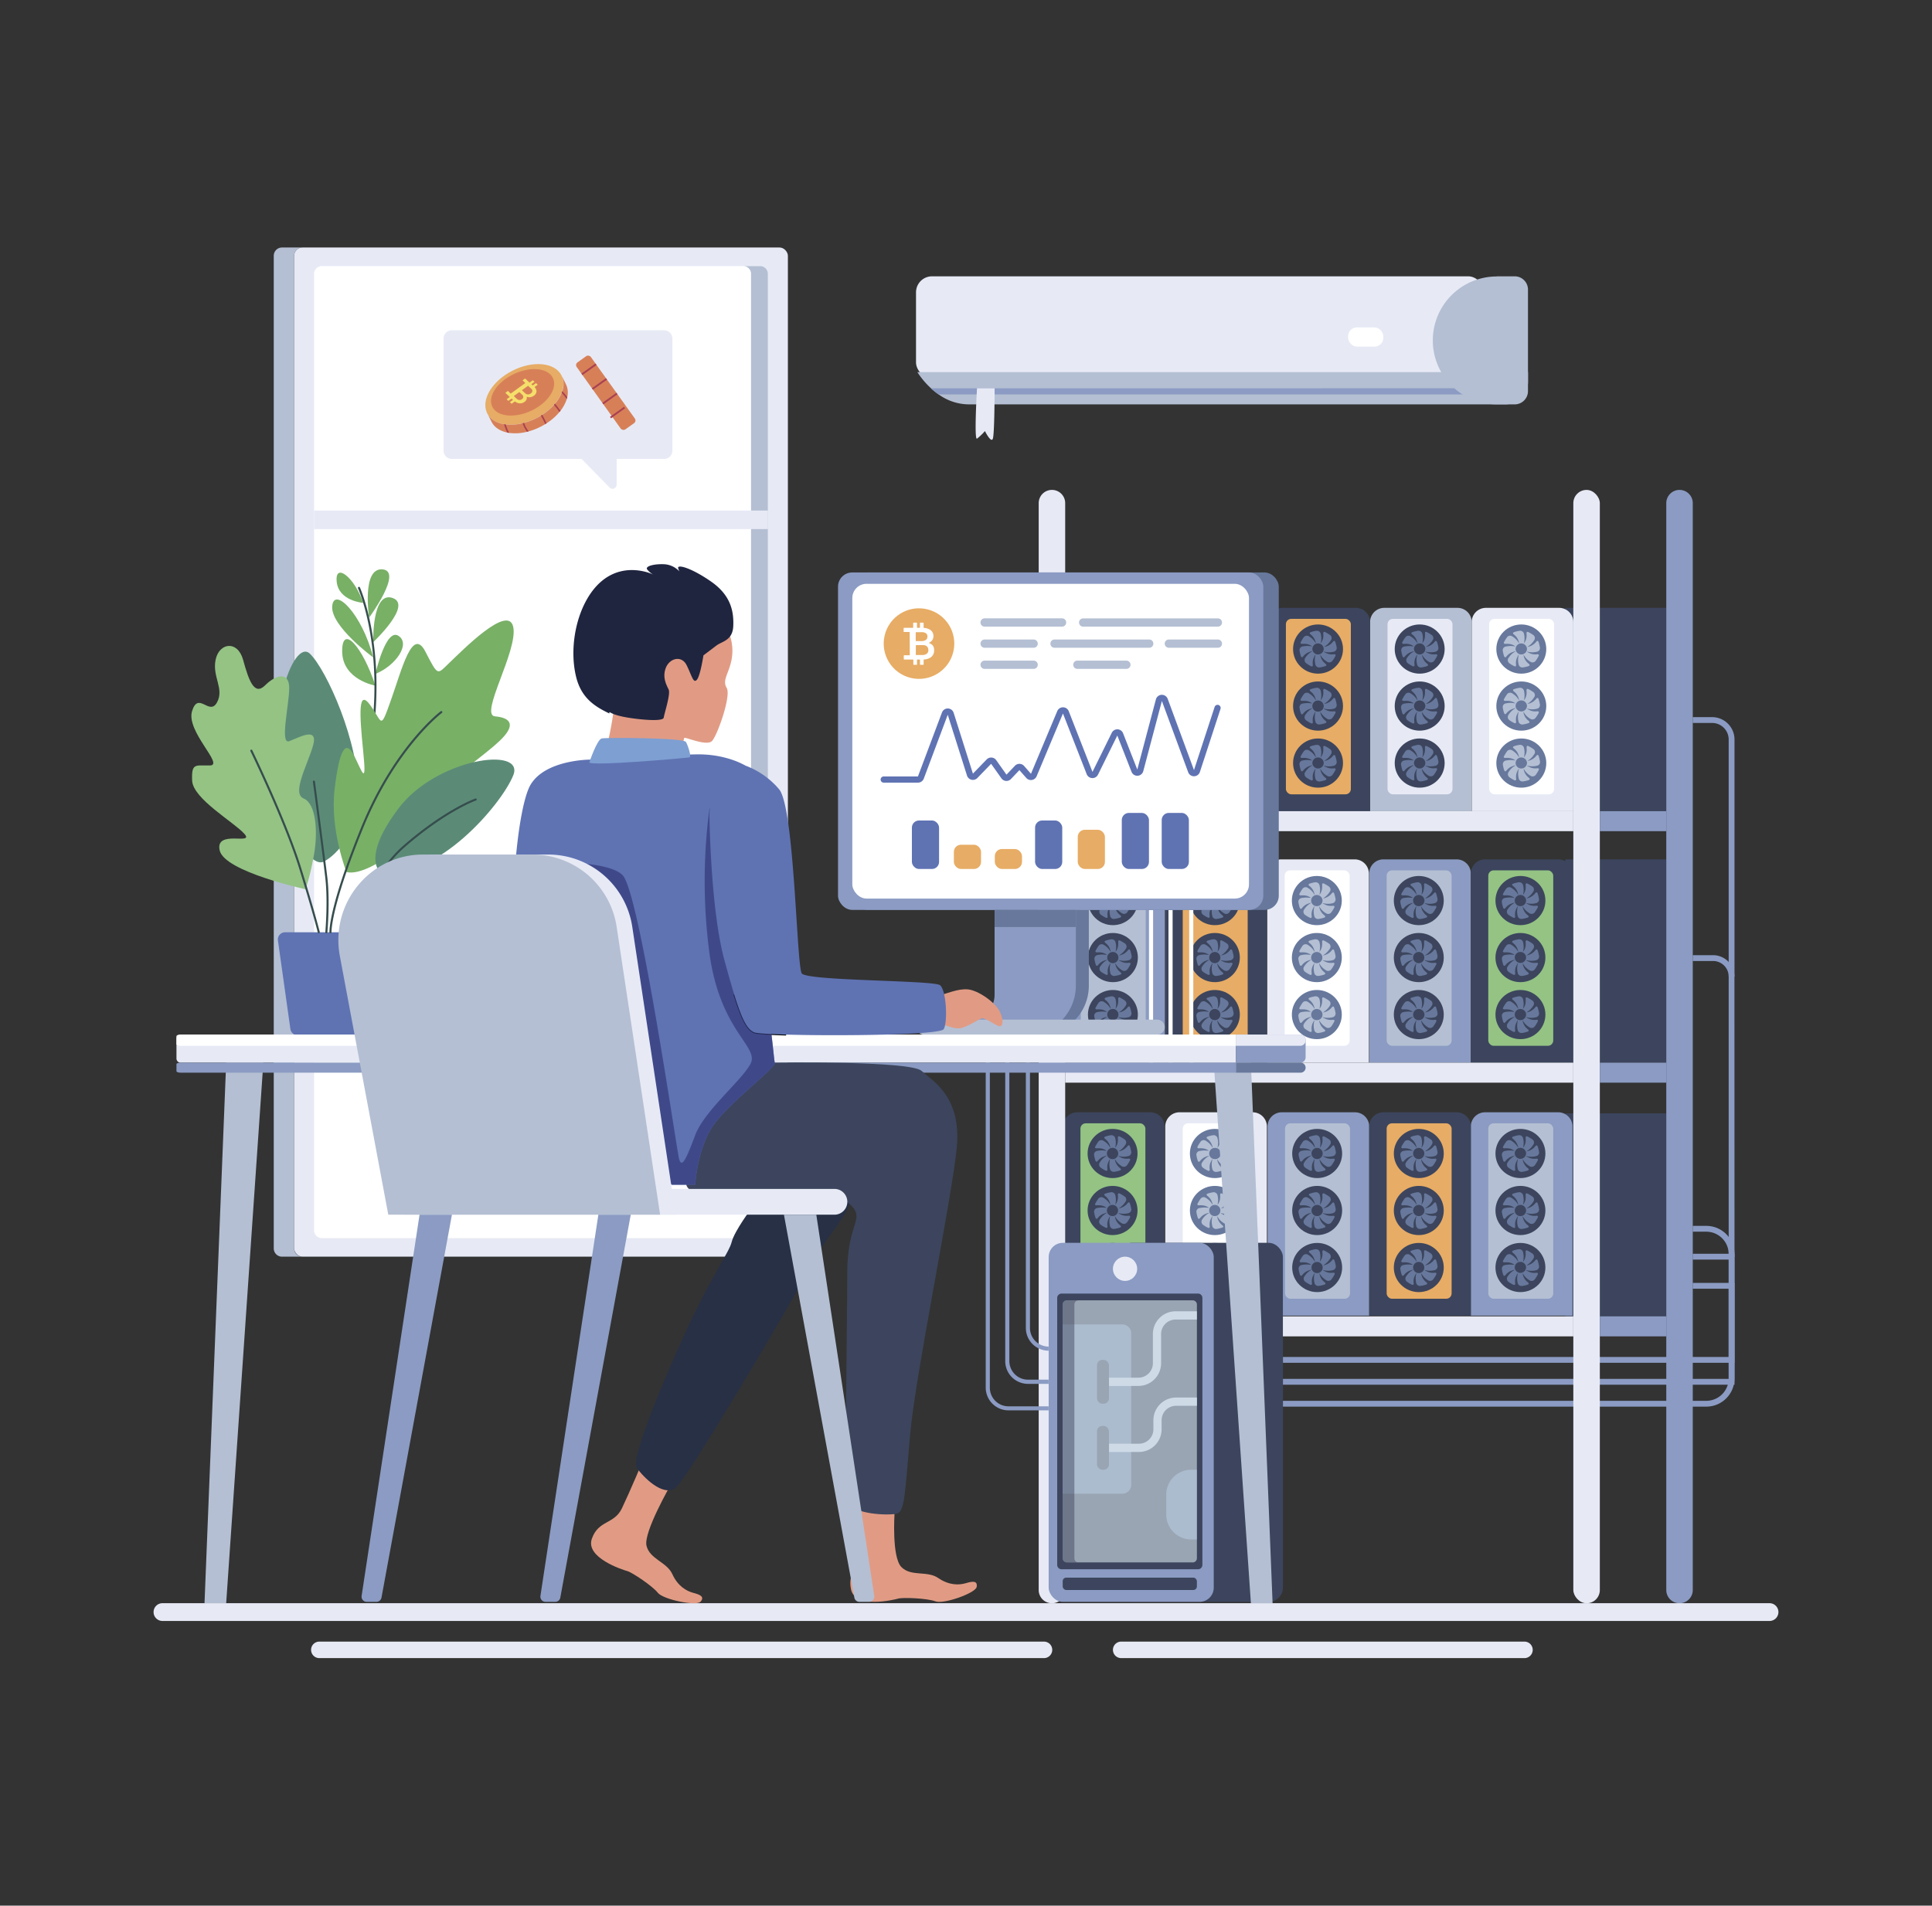 <svg xmlns="http://www.w3.org/2000/svg" viewBox="0 0 1087.05 1072.49"><rect x="0" y="0" width="1087.05" height="1072.49" fill="#333333" stroke="none"/><defs><style>.cls-1{fill:#8b9bc3;}.cls-2{fill:#b4bfd3;}.cls-3{fill:#e7eaf5;}.cls-4{fill:#fff;}.cls-5{fill:#3c455d;}.cls-6{fill:#67789c;}.cls-7{fill:#94c384;}.cls-8{fill:#e7ac65;}.cls-9{fill:#78b066;}.cls-10{fill:#364d4d;}.cls-11{fill:#5b8b77;}.cls-12{fill:#5f73b3;}.cls-13{fill:#e3f1f6;opacity:0.56;}.cls-14{opacity:0.48;}.cls-15{fill:#d78058;}.cls-16{fill:#f5df6b;}.cls-17{fill:#a94151;}.cls-18{fill:#e19b84;}.cls-19{fill:#273045;}.cls-20{fill:#7e9fd2;}.cls-21{fill:#000401;}.cls-22{opacity:0.7;}.cls-23{fill:#323879;}.cls-24{fill:#1f253f;}</style></defs><g id="OBJECTS"><polygon class="cls-1" points="975.93 766.98 721.84 766.98 721.84 763.7 972.65 763.7 972.65 725.3 952.42 725.3 952.42 722.02 975.93 722.02 975.93 766.98"/><polygon class="cls-1" points="975.93 779.32 721.84 779.32 721.84 776.04 972.65 776.04 972.65 708.9 952.42 708.9 952.42 705.62 975.93 705.62 975.93 779.32"/><path class="cls-1" d="M960.06,791.66H721.84v-3.28H960.06a12.61,12.61,0,0,0,12.59-12.59v-70a12.61,12.61,0,0,0-12.59-12.59h-7.64v-3.28h7.64a15.89,15.89,0,0,1,15.87,15.87v70A15.89,15.89,0,0,1,960.06,791.66Z"/><path class="cls-1" d="M975.93,707.26h-3.28V549.61a8.77,8.77,0,0,0-8.76-8.76H952.42v-3.28h11.47a12.05,12.05,0,0,1,12,12Z"/><path class="cls-1" d="M975.93,549.61h-3.28V416.19a9.33,9.33,0,0,0-9.31-9.31H952.42V403.6h10.92a12.61,12.61,0,0,1,12.59,12.59Z"/><path class="cls-2" d="M170.14,707.26H158.67a4.65,4.65,0,0,1-4.64-4.65V143.94a4.64,4.64,0,0,1,4.64-4.64h11.47a4.64,4.64,0,0,0-4.64,4.64V702.61A4.65,4.65,0,0,0,170.14,707.26Z"/><rect class="cls-3" x="165.5" y="139.3" width="277.81" height="567.96" rx="4.65"/><path class="cls-4" d="M432.07,154.23v538.1a4.37,4.37,0,0,1-4.27,4.47H181a4.37,4.37,0,0,1-4.27-4.47V154.23a4.37,4.37,0,0,1,4.27-4.48H427.8A4.37,4.37,0,0,1,432.07,154.23Z"/><path class="cls-2" d="M432.07,154.23V692.32a4.37,4.37,0,0,1-4.27,4.48h-9.49a4.37,4.37,0,0,0,4.27-4.48V154.23a4.37,4.37,0,0,0-4.27-4.48h9.49A4.37,4.37,0,0,1,432.07,154.23Z"/><rect class="cls-3" x="176.73" y="287.33" width="255.34" height="10.45"/><rect class="cls-5" x="880.69" y="342.1" width="56.82" height="114.43"/><rect class="cls-5" x="880.69" y="483.65" width="56.82" height="114.43"/><rect class="cls-5" x="880.69" y="626.58" width="56.82" height="114.43"/><path class="cls-3" d="M836.06,342.1h41.18a8,8,0,0,1,8,8V456.53a0,0,0,0,1,0,0H828.06a0,0,0,0,1,0,0V350.1A8,8,0,0,1,836.06,342.1Z"/><rect class="cls-4" x="837.88" y="348.3" width="36.55" height="98.74" rx="3"/><ellipse class="cls-6" cx="855.97" cy="365.29" rx="14.05" ry="13.84"/><ellipse class="cls-6" cx="855.97" cy="397.37" rx="14.05" ry="13.84"/><ellipse class="cls-6" cx="855.97" cy="429.46" rx="14.05" ry="13.84"/><path class="cls-2" d="M852.67,363.8a7.12,7.12,0,0,0-3.81-1.43,13.39,13.39,0,0,0-1.9,0c-.69,0-1.06-.35-.75-.92a22.65,22.65,0,0,1,1.8-2.9,2.16,2.16,0,0,1,2.93-.36,10.4,10.4,0,0,1,3.6,3.62s.07.07.24.06c-.23-.67-.42-1.37-.71-2a7.36,7.36,0,0,0-2.25-2.77c-.76-.61-.7-1.09.24-1.39a17.78,17.78,0,0,1,2.86-.69,2.21,2.21,0,0,1,2.59,1.87,10.69,10.69,0,0,1-.09,5.18,6.69,6.69,0,0,0,1.53-3.94,12.13,12.13,0,0,0-.06-1.7c0-.67.36-1,1-.72a21.23,21.23,0,0,1,2.94,1.77,2.08,2.08,0,0,1,.32,2.93,11.32,11.32,0,0,1-3.78,3.66c.18,0,.36,0,.54-.08l.54-.14a7.81,7.81,0,0,0,3.89-2.65c.58-.71,1.09-.66,1.36.19a20.28,20.28,0,0,1,.74,3,2.13,2.13,0,0,1-1.77,2.43,10.47,10.47,0,0,1-5.36-.09l-.07.15c.7.34,1.37.73,2.09,1a7.67,7.67,0,0,0,3.53.35c.9-.09,1.22.32.8,1.1a20.09,20.09,0,0,1-1.59,2.58,2.21,2.21,0,0,1-3.09.47,10.11,10.11,0,0,1-3.6-3.69.8.8,0,0,0-.16-.15,7.54,7.54,0,0,0,2.9,5c.78.63.73,1.11-.26,1.41a16.92,16.92,0,0,1-3,.68,2.17,2.17,0,0,1-2.44-1.85,10.07,10.07,0,0,1,.13-5.17l-.15-.07a21.76,21.76,0,0,0-1,2A7.29,7.29,0,0,0,853,374c.12,1-.28,1.29-1.18.84a18.31,18.31,0,0,1-2.48-1.49,2.15,2.15,0,0,1-.49-3.16,10.41,10.41,0,0,1,3.75-3.53l-.08-.17c-.78.28-1.58.51-2.32.85a7.52,7.52,0,0,0-2.64,2.18c-.49.61-1,.55-1.26-.19a18.47,18.47,0,0,1-.76-3.08,2.08,2.08,0,0,1,1.85-2.41,14.9,14.9,0,0,1,2.66-.27A23.22,23.22,0,0,1,852.67,363.8Zm.1,1.5a3.2,3.2,0,0,0,6.39,0,3.2,3.2,0,0,0-3.19-3.18A3.16,3.16,0,0,0,852.77,365.3Z"/><path class="cls-2" d="M852.67,395.89a7,7,0,0,0-3.81-1.43,13.39,13.39,0,0,0-1.9,0c-.69,0-1.06-.35-.75-.93a22.65,22.65,0,0,1,1.8-2.9,2.16,2.16,0,0,1,2.93-.36,10.48,10.48,0,0,1,3.6,3.62c0,.05.07.08.24.07-.23-.68-.42-1.38-.71-2a7.39,7.39,0,0,0-2.25-2.78c-.76-.6-.7-1.09.24-1.39a20.18,20.18,0,0,1,2.86-.69,2.21,2.21,0,0,1,2.59,1.88,10.65,10.65,0,0,1-.09,5.17,6.66,6.66,0,0,0,1.53-3.93,12.22,12.22,0,0,0-.06-1.71c0-.66.36-1,1-.71a20.29,20.29,0,0,1,2.94,1.77,2.08,2.08,0,0,1,.32,2.93,11.29,11.29,0,0,1-3.78,3.65,5,5,0,0,0,.54-.08,3.58,3.58,0,0,0,.54-.14,7.75,7.75,0,0,0,3.89-2.65c.58-.7,1.09-.66,1.36.19a20.28,20.28,0,0,1,.74,3,2.12,2.12,0,0,1-1.77,2.43,10.37,10.37,0,0,1-5.36-.09l-.07.16c.7.33,1.37.72,2.09,1a7.81,7.81,0,0,0,3.53.36c.9-.1,1.22.31.8,1.1A19.31,19.31,0,0,1,864,404a2.2,2.2,0,0,1-3.09.47,10,10,0,0,1-3.6-3.69,1.4,1.4,0,0,0-.16-.14,7.52,7.52,0,0,0,2.9,5c.78.64.73,1.11-.26,1.42a17.84,17.84,0,0,1-3,.67,2.15,2.15,0,0,1-2.44-1.85,10.07,10.07,0,0,1,.13-5.17l-.15-.07c-.34.67-.73,1.31-1,2A7.31,7.31,0,0,0,853,406c.12,1-.28,1.3-1.18.84a18.24,18.24,0,0,1-2.48-1.48,2.16,2.16,0,0,1-.49-3.17,10.41,10.41,0,0,1,3.75-3.53l-.08-.17c-.78.28-1.58.51-2.32.85a7.52,7.52,0,0,0-2.64,2.18c-.49.61-1,.56-1.26-.18a18.34,18.34,0,0,1-.76-3.09,2.09,2.09,0,0,1,1.85-2.41,15.89,15.89,0,0,1,2.66-.27A21.15,21.15,0,0,1,852.67,395.89Zm.1,1.49a3.2,3.2,0,0,0,6.39,0,3.21,3.21,0,0,0-3.19-3.18A3.17,3.17,0,0,0,852.77,397.38Z"/><path class="cls-2" d="M852.67,428a7.12,7.12,0,0,0-3.81-1.43,13.39,13.39,0,0,0-1.9,0c-.69,0-1.06-.35-.75-.93a23.25,23.25,0,0,1,1.8-2.89,2.16,2.16,0,0,1,2.93-.37,10.51,10.51,0,0,1,3.6,3.63s.07.07.24.06c-.23-.68-.42-1.38-.71-2a7.36,7.36,0,0,0-2.25-2.77c-.76-.61-.7-1.09.24-1.39a17.78,17.78,0,0,1,2.86-.69,2.21,2.21,0,0,1,2.59,1.87,10.69,10.69,0,0,1-.09,5.18A6.69,6.69,0,0,0,859,422.3a12.08,12.08,0,0,0-.06-1.7c0-.67.36-1,1-.72a21.23,21.23,0,0,1,2.94,1.77,2.08,2.08,0,0,1,.32,2.93,11.32,11.32,0,0,1-3.78,3.66l.54-.08.54-.14a7.81,7.81,0,0,0,3.89-2.65c.58-.71,1.09-.66,1.36.18a20.72,20.72,0,0,1,.74,3,2.12,2.12,0,0,1-1.77,2.42,10.37,10.37,0,0,1-5.36-.08l-.07.15c.7.34,1.37.73,2.09,1a7.67,7.67,0,0,0,3.53.35c.9-.09,1.22.31.8,1.1a20.09,20.09,0,0,1-1.59,2.58,2.21,2.21,0,0,1-3.09.47,10.11,10.11,0,0,1-3.6-3.69.8.8,0,0,0-.16-.15,7.54,7.54,0,0,0,2.9,5c.78.63.73,1.11-.26,1.41a16.92,16.92,0,0,1-3,.68,2.17,2.17,0,0,1-2.44-1.86,10.08,10.08,0,0,1,.13-5.17l-.15-.06a21.76,21.76,0,0,0-1,2,7.29,7.29,0,0,0-.39,3.47c.12,1-.28,1.29-1.18.84a18.31,18.31,0,0,1-2.48-1.49,2.15,2.15,0,0,1-.49-3.16,10.33,10.33,0,0,1,3.75-3.53l-.08-.17c-.78.28-1.58.5-2.32.85a7.5,7.5,0,0,0-2.64,2.17c-.49.61-1,.56-1.26-.18a18.47,18.47,0,0,1-.76-3.08,2.08,2.08,0,0,1,1.85-2.41,14.92,14.92,0,0,1,2.66-.28A25.79,25.79,0,0,1,852.67,428Zm.1,1.49a3.2,3.2,0,0,0,6.39,0,3.2,3.2,0,0,0-3.19-3.18A3.16,3.16,0,0,0,852.77,429.46Z"/><path class="cls-1" d="M778.39,483.65h41.18a8,8,0,0,1,8,8V598.07a0,0,0,0,1,0,0H770.39a0,0,0,0,1,0,0V491.65A8,8,0,0,1,778.39,483.65Z"/><rect class="cls-2" x="780.21" y="489.84" width="36.55" height="98.74" rx="3"/><ellipse class="cls-5" cx="798.29" cy="506.84" rx="14.05" ry="13.84"/><ellipse class="cls-5" cx="798.29" cy="538.92" rx="14.05" ry="13.84"/><ellipse class="cls-5" cx="798.29" cy="571" rx="14.05" ry="13.84"/><path class="cls-6" d="M795,505.35a7,7,0,0,0-3.82-1.43,13.27,13.27,0,0,0-1.89,0c-.69,0-1.06-.35-.75-.93a22.58,22.58,0,0,1,1.79-2.9,2.16,2.16,0,0,1,2.93-.36,10.31,10.31,0,0,1,3.6,3.62c0,.05.08.08.25.07-.24-.68-.43-1.38-.71-2a7.59,7.59,0,0,0-2.25-2.78c-.76-.6-.7-1.09.24-1.38a18.65,18.65,0,0,1,2.86-.7,2.21,2.21,0,0,1,2.59,1.88,10.77,10.77,0,0,1-.09,5.17,6.58,6.58,0,0,0,1.52-3.93,12.21,12.21,0,0,0,0-1.71c-.05-.66.36-1,1-.71a20.84,20.84,0,0,1,2.94,1.77,2.09,2.09,0,0,1,.32,2.93,11.38,11.38,0,0,1-3.78,3.65,5,5,0,0,0,.54-.08,3.58,3.58,0,0,0,.54-.14,7.75,7.75,0,0,0,3.89-2.65c.58-.7,1.09-.66,1.36.19a20.28,20.28,0,0,1,.74,3,2.14,2.14,0,0,1-1.78,2.43,10.33,10.33,0,0,1-5.35-.09l-.07.16c.69.33,1.37.72,2.09,1a7.8,7.8,0,0,0,3.53.36c.9-.09,1.22.31.8,1.1a18.39,18.39,0,0,1-1.6,2.57,2.19,2.19,0,0,1-3.08.47,10.06,10.06,0,0,1-3.61-3.69s-.07-.07-.15-.14a7.55,7.55,0,0,0,2.89,5c.79.64.74,1.11-.25,1.42a16.9,16.9,0,0,1-3,.67,2.15,2.15,0,0,1-2.44-1.85,10.07,10.07,0,0,1,.13-5.17l-.15-.07a21.78,21.78,0,0,0-1,2,7.19,7.19,0,0,0-.39,3.47c.12,1-.28,1.3-1.19.84a17.55,17.55,0,0,1-2.47-1.48,2.17,2.17,0,0,1-.5-3.17,10.44,10.44,0,0,1,3.76-3.53l-.08-.17c-.78.28-1.58.51-2.33.85a7.49,7.49,0,0,0-2.63,2.18c-.49.61-1,.56-1.27-.18a19.36,19.36,0,0,1-.76-3.09,2.1,2.1,0,0,1,1.86-2.41,15.78,15.78,0,0,1,2.66-.27A25.79,25.79,0,0,1,795,505.35Zm.1,1.49a3.13,3.13,0,0,0,3.2,3.14,3.18,3.18,0,0,0,3.19-3.11,3.22,3.22,0,0,0-3.19-3.18A3.17,3.17,0,0,0,795.1,506.84Z"/><path class="cls-6" d="M795,537.43a7.12,7.12,0,0,0-3.82-1.43,13.27,13.27,0,0,0-1.89,0c-.69,0-1.06-.35-.75-.93a23.18,23.18,0,0,1,1.79-2.89,2.15,2.15,0,0,1,2.93-.36,10.23,10.23,0,0,1,3.6,3.62s.08.07.25.06c-.24-.68-.43-1.37-.71-2a7.55,7.55,0,0,0-2.25-2.77c-.76-.61-.7-1.09.24-1.39a17.53,17.53,0,0,1,2.86-.69,2.21,2.21,0,0,1,2.59,1.87,10.81,10.81,0,0,1-.09,5.18,6.61,6.61,0,0,0,1.52-3.94,12.12,12.12,0,0,0,0-1.7c-.05-.67.36-1,1-.72a21.83,21.83,0,0,1,2.94,1.77,2.09,2.09,0,0,1,.32,2.93,11.41,11.41,0,0,1-3.78,3.66c.18,0,.36,0,.54-.08l.54-.14a7.81,7.81,0,0,0,3.89-2.65c.58-.71,1.09-.66,1.36.19a20.28,20.28,0,0,1,.74,3,2.15,2.15,0,0,1-1.78,2.43,10.44,10.44,0,0,1-5.35-.09l-.07.15c.69.34,1.37.73,2.09,1a7.66,7.66,0,0,0,3.53.35c.9-.09,1.22.31.8,1.1a19.1,19.1,0,0,1-1.6,2.58,2.2,2.2,0,0,1-3.08.47,10.13,10.13,0,0,1-3.61-3.69s-.07-.08-.15-.15a7.57,7.57,0,0,0,2.89,5c.79.63.74,1.11-.25,1.41a16.92,16.92,0,0,1-3,.68,2.16,2.16,0,0,1-2.44-1.86,10,10,0,0,1,.13-5.16l-.15-.07a19.48,19.48,0,0,0-1,2,7.17,7.17,0,0,0-.39,3.47c.12,1-.28,1.29-1.19.84a17.61,17.61,0,0,1-2.47-1.49,2.16,2.16,0,0,1-.5-3.16,10.44,10.44,0,0,1,3.76-3.53l-.08-.17c-.78.28-1.58.5-2.33.85a7.57,7.57,0,0,0-2.63,2.17c-.49.61-1,.56-1.27-.18a19.51,19.51,0,0,1-.76-3.08,2.09,2.09,0,0,1,1.86-2.41,14,14,0,0,1,2.66-.27A23.22,23.22,0,0,1,795,537.43Zm.1,1.5a3.15,3.15,0,0,0,3.2,3.14,3.15,3.15,0,1,0-3.2-3.14Z"/><path class="cls-6" d="M795,569.52a7,7,0,0,0-3.82-1.43,13.27,13.27,0,0,0-1.89,0c-.69,0-1.06-.35-.75-.93a22.58,22.58,0,0,1,1.79-2.9,2.16,2.16,0,0,1,2.93-.36,10.31,10.31,0,0,1,3.6,3.62c0,.05.08.08.25.07-.24-.68-.43-1.38-.71-2a7.64,7.64,0,0,0-2.25-2.77c-.76-.6-.7-1.09.24-1.39a19.86,19.86,0,0,1,2.86-.69,2.21,2.21,0,0,1,2.59,1.87,10.81,10.81,0,0,1-.09,5.18,6.58,6.58,0,0,0,1.52-3.93,12.21,12.21,0,0,0,0-1.71c-.05-.66.36-1,1-.71a20.84,20.84,0,0,1,2.94,1.77,2.09,2.09,0,0,1,.32,2.93,11.38,11.38,0,0,1-3.78,3.65,5,5,0,0,0,.54-.08,3.58,3.58,0,0,0,.54-.14,7.75,7.75,0,0,0,3.89-2.65c.58-.7,1.09-.66,1.36.19a20.28,20.28,0,0,1,.74,3,2.14,2.14,0,0,1-1.78,2.43,10.33,10.33,0,0,1-5.35-.09l-.07.16c.69.33,1.37.72,2.09,1a7.8,7.8,0,0,0,3.53.36c.9-.1,1.22.31.8,1.1a18.39,18.39,0,0,1-1.6,2.57,2.19,2.19,0,0,1-3.08.47,10.06,10.06,0,0,1-3.61-3.69s-.07-.07-.15-.14a7.55,7.55,0,0,0,2.89,5c.79.64.74,1.11-.25,1.41a16.92,16.92,0,0,1-3,.68,2.15,2.15,0,0,1-2.44-1.85,10.07,10.07,0,0,1,.13-5.17l-.15-.07a19.48,19.48,0,0,0-1,2,7.19,7.19,0,0,0-.39,3.47c.12,1-.28,1.3-1.19.84a17.55,17.55,0,0,1-2.47-1.48,2.17,2.17,0,0,1-.5-3.17,10.44,10.44,0,0,1,3.76-3.53l-.08-.17c-.78.28-1.58.51-2.33.85a7.49,7.49,0,0,0-2.63,2.18c-.49.61-1,.56-1.27-.18a19.63,19.63,0,0,1-.76-3.09,2.1,2.1,0,0,1,1.86-2.41,15.78,15.78,0,0,1,2.66-.27A21.15,21.15,0,0,1,795,569.52Zm.1,1.49a3.13,3.13,0,0,0,3.2,3.14,3.18,3.18,0,0,0,3.19-3.11,3.22,3.22,0,0,0-3.19-3.18A3.17,3.17,0,0,0,795.1,571Z"/><path class="cls-1" d="M835.57,626h41.18a8,8,0,0,1,8,8V740.43a0,0,0,0,1,0,0H827.57a0,0,0,0,1,0,0V634A8,8,0,0,1,835.57,626Z"/><rect class="cls-2" x="837.39" y="632.2" width="36.55" height="98.74" rx="3"/><ellipse class="cls-5" cx="855.48" cy="649.19" rx="14.05" ry="13.84"/><ellipse class="cls-5" cx="855.48" cy="681.27" rx="14.05" ry="13.84"/><ellipse class="cls-5" cx="855.48" cy="713.36" rx="14.05" ry="13.84"/><path class="cls-6" d="M852.18,647.7a7.12,7.12,0,0,0-3.81-1.43,13.39,13.39,0,0,0-1.9,0c-.69,0-1.06-.35-.75-.93a22.13,22.13,0,0,1,1.8-2.89,2.16,2.16,0,0,1,2.93-.37,10.51,10.51,0,0,1,3.6,3.63s.07.07.24.06c-.24-.68-.42-1.38-.71-2a7.55,7.55,0,0,0-2.25-2.77c-.76-.61-.7-1.09.24-1.39a17.53,17.53,0,0,1,2.86-.69,2.21,2.21,0,0,1,2.59,1.87,10.69,10.69,0,0,1-.09,5.18,6.61,6.61,0,0,0,1.52-3.94,12.07,12.07,0,0,0-.05-1.7c0-.67.36-1,1-.72a21.23,21.23,0,0,1,2.94,1.77,2.09,2.09,0,0,1,.32,2.93,11.41,11.41,0,0,1-3.78,3.66l.54-.08.54-.14a7.81,7.81,0,0,0,3.89-2.65c.58-.71,1.09-.66,1.36.18a20.72,20.72,0,0,1,.74,3,2.12,2.12,0,0,1-1.77,2.42,10.37,10.37,0,0,1-5.36-.08l-.07.15c.69.34,1.37.73,2.09,1a7.66,7.66,0,0,0,3.53.35c.9-.09,1.22.31.8,1.1a20.09,20.09,0,0,1-1.59,2.58,2.21,2.21,0,0,1-3.09.47,10.21,10.21,0,0,1-3.61-3.69c0-.05-.07-.08-.15-.15a7.54,7.54,0,0,0,2.9,5c.78.63.73,1.11-.26,1.41a16.92,16.92,0,0,1-3,.68,2.16,2.16,0,0,1-2.44-1.86,10.08,10.08,0,0,1,.13-5.17l-.15-.06a21.76,21.76,0,0,0-1,2,7.29,7.29,0,0,0-.39,3.47c.12,1-.28,1.29-1.19.84a18.2,18.2,0,0,1-2.47-1.49,2.16,2.16,0,0,1-.5-3.16,10.44,10.44,0,0,1,3.76-3.53l-.08-.17c-.78.28-1.58.5-2.32.85a7.41,7.41,0,0,0-2.64,2.17c-.49.61-1,.56-1.27-.18a19.48,19.48,0,0,1-.75-3.08,2.07,2.07,0,0,1,1.85-2.41,14.82,14.82,0,0,1,2.66-.28A25.79,25.79,0,0,1,852.18,647.7Zm.1,1.49a3.2,3.2,0,0,0,6.39,0,3.2,3.2,0,0,0-3.19-3.18A3.16,3.16,0,0,0,852.28,649.19Z"/><path class="cls-6" d="M852.18,679.79a7,7,0,0,0-3.81-1.43,15.06,15.06,0,0,0-1.9,0c-.69,0-1.06-.34-.75-.92a21.59,21.59,0,0,1,1.8-2.9,2.16,2.16,0,0,1,2.93-.36,10.48,10.48,0,0,1,3.6,3.62s.07.08.24.07c-.24-.68-.42-1.38-.71-2a7.64,7.64,0,0,0-2.25-2.77c-.76-.6-.7-1.09.24-1.39a19.86,19.86,0,0,1,2.86-.69,2.21,2.21,0,0,1,2.59,1.87,10.68,10.68,0,0,1-.09,5.18,6.58,6.58,0,0,0,1.52-3.93,12.21,12.21,0,0,0-.05-1.71c0-.66.36-1,1-.71a20.29,20.29,0,0,1,2.94,1.77,2.09,2.09,0,0,1,.32,2.93,11.38,11.38,0,0,1-3.78,3.65,5,5,0,0,0,.54-.08,3.58,3.58,0,0,0,.54-.14,7.81,7.81,0,0,0,3.89-2.65c.58-.7,1.09-.66,1.36.19a20.28,20.28,0,0,1,.74,3,2.13,2.13,0,0,1-1.77,2.43,10.37,10.37,0,0,1-5.36-.09l-.07.16c.69.33,1.37.72,2.09,1a7.8,7.8,0,0,0,3.53.36c.9-.1,1.22.31.8,1.1a19.31,19.31,0,0,1-1.59,2.57,2.21,2.21,0,0,1-3.09.47,10.14,10.14,0,0,1-3.61-3.69s-.07-.07-.15-.14a7.52,7.52,0,0,0,2.9,5c.78.64.73,1.11-.26,1.41a16.92,16.92,0,0,1-3,.68,2.15,2.15,0,0,1-2.44-1.85,10.07,10.07,0,0,1,.13-5.17l-.15-.07a21.76,21.76,0,0,0-1,2,7.31,7.31,0,0,0-.39,3.47c.12,1-.28,1.3-1.19.84a18.14,18.14,0,0,1-2.47-1.48,2.17,2.17,0,0,1-.5-3.17,10.53,10.53,0,0,1,3.76-3.53l-.08-.17c-.78.28-1.58.51-2.32.85a7.44,7.44,0,0,0-2.64,2.18c-.49.61-1,.56-1.27-.18a19.59,19.59,0,0,1-.75-3.09,2.08,2.08,0,0,1,1.85-2.41,14.81,14.81,0,0,1,2.66-.27A21.15,21.15,0,0,1,852.18,679.79Zm.1,1.49a3.14,3.14,0,0,0,3.2,3.14,3.18,3.18,0,0,0,3.19-3.11,3.22,3.22,0,0,0-3.19-3.18A3.17,3.17,0,0,0,852.28,681.28Z"/><path class="cls-6" d="M852.18,711.87a7.12,7.12,0,0,0-3.81-1.43,13.39,13.39,0,0,0-1.9,0c-.69,0-1.06-.35-.75-.93a22.13,22.13,0,0,1,1.8-2.89,2.16,2.16,0,0,1,2.93-.37,10.51,10.51,0,0,1,3.6,3.63s.07.07.24.06c-.24-.68-.42-1.38-.71-2a7.47,7.47,0,0,0-2.25-2.77c-.76-.61-.7-1.09.24-1.39a18.65,18.65,0,0,1,2.86-.7A2.22,2.22,0,0,1,857,705a10.69,10.69,0,0,1-.09,5.18,6.64,6.64,0,0,0,1.52-3.94,12.07,12.07,0,0,0-.05-1.7c0-.67.36-1,1-.72a21.23,21.23,0,0,1,2.94,1.77,2.09,2.09,0,0,1,.32,2.93,11.29,11.29,0,0,1-3.78,3.65l.54-.07.54-.14a7.81,7.81,0,0,0,3.89-2.65c.58-.71,1.09-.66,1.36.18a20.92,20.92,0,0,1,.74,3,2.12,2.12,0,0,1-1.77,2.43,10.37,10.37,0,0,1-5.36-.09l-.07.16c.69.34,1.37.73,2.09,1a7.66,7.66,0,0,0,3.53.35c.9-.09,1.22.31.8,1.1a19.31,19.31,0,0,1-1.59,2.57,2.2,2.2,0,0,1-3.09.48,10.21,10.21,0,0,1-3.61-3.69s-.07-.08-.15-.15a7.5,7.5,0,0,0,2.9,5c.78.64.73,1.11-.26,1.42a16.05,16.05,0,0,1-3,.67,2.15,2.15,0,0,1-2.44-1.85,10.07,10.07,0,0,1,.13-5.17l-.15-.06a21.76,21.76,0,0,0-1,2,7.29,7.29,0,0,0-.39,3.47c.12,1-.28,1.29-1.19.83a17.17,17.17,0,0,1-2.47-1.48,2.16,2.16,0,0,1-.5-3.16,10.44,10.44,0,0,1,3.76-3.53l-.08-.17c-.78.28-1.58.5-2.32.85a7.31,7.31,0,0,0-2.64,2.17c-.49.61-1,.56-1.27-.18a19.33,19.33,0,0,1-.75-3.09,2.07,2.07,0,0,1,1.85-2.4,14.82,14.82,0,0,1,2.66-.28A25.79,25.79,0,0,1,852.18,711.87Zm.1,1.49a3.2,3.2,0,0,0,6.39,0,3.22,3.22,0,0,0-3.19-3.19A3.17,3.17,0,0,0,852.28,713.36Z"/><path class="cls-3" d="M721,483.65H762.2a8,8,0,0,1,8,8V598.07a0,0,0,0,1,0,0H713a0,0,0,0,1,0,0V491.65A8,8,0,0,1,721,483.65Z"/><rect class="cls-4" x="722.84" y="489.84" width="36.55" height="98.74" rx="3"/><ellipse class="cls-6" cx="740.92" cy="506.84" rx="14.05" ry="13.84"/><ellipse class="cls-6" cx="740.92" cy="538.92" rx="14.05" ry="13.84"/><ellipse class="cls-6" cx="740.92" cy="571" rx="14.05" ry="13.84"/><path class="cls-2" d="M737.63,505.35a7.07,7.07,0,0,0-3.82-1.43,13.27,13.27,0,0,0-1.89,0c-.69,0-1.06-.35-.75-.93a22.58,22.58,0,0,1,1.79-2.9,2.16,2.16,0,0,1,2.93-.36,10.31,10.31,0,0,1,3.6,3.62c0,.05.07.08.24.07-.23-.68-.42-1.38-.71-2a7.46,7.46,0,0,0-2.24-2.78c-.76-.6-.7-1.09.24-1.38a18.65,18.65,0,0,1,2.86-.7,2.22,2.22,0,0,1,2.59,1.88,10.77,10.77,0,0,1-.09,5.17,6.65,6.65,0,0,0,1.52-3.93,14,14,0,0,0,0-1.71c-.05-.66.36-1,1-.71a20.84,20.84,0,0,1,2.94,1.77,2.08,2.08,0,0,1,.31,2.93,11.2,11.2,0,0,1-3.78,3.65,4.85,4.85,0,0,0,.55-.08,3.58,3.58,0,0,0,.54-.14,7.79,7.79,0,0,0,3.89-2.65c.58-.7,1.08-.66,1.36.19a20.28,20.28,0,0,1,.74,3,2.14,2.14,0,0,1-1.78,2.43,10.33,10.33,0,0,1-5.35-.09l-.07.16c.69.33,1.37.72,2.09,1a7.8,7.8,0,0,0,3.53.36c.9-.09,1.22.31.8,1.1a18.39,18.39,0,0,1-1.6,2.57,2.2,2.2,0,0,1-3.09.47,10.11,10.11,0,0,1-3.6-3.69s-.08-.07-.15-.14a7.55,7.55,0,0,0,2.89,5c.79.64.73,1.11-.25,1.42a16.9,16.9,0,0,1-3,.67,2.15,2.15,0,0,1-2.44-1.85,10,10,0,0,1,.13-5.17l-.15-.07a21.78,21.78,0,0,0-1,2,7.07,7.07,0,0,0-.39,3.47c.12,1-.28,1.3-1.19.84a17.55,17.55,0,0,1-2.47-1.48,2.17,2.17,0,0,1-.5-3.17,10.44,10.44,0,0,1,3.76-3.53l-.08-.17c-.78.28-1.58.51-2.33.85a7.49,7.49,0,0,0-2.63,2.18c-.5.61-1,.56-1.27-.18a18.34,18.34,0,0,1-.76-3.09,2.09,2.09,0,0,1,1.85-2.41,16,16,0,0,1,2.67-.27A25.79,25.79,0,0,1,737.63,505.35Zm.1,1.49a3.13,3.13,0,0,0,3.2,3.14,3.18,3.18,0,0,0,3.19-3.11,3.22,3.22,0,0,0-3.19-3.18A3.17,3.17,0,0,0,737.73,506.84Z"/><path class="cls-2" d="M737.63,537.43a7.15,7.15,0,0,0-3.82-1.43,13.27,13.27,0,0,0-1.89,0c-.69,0-1.06-.35-.75-.93a23.18,23.18,0,0,1,1.79-2.89,2.15,2.15,0,0,1,2.93-.36,10.23,10.23,0,0,1,3.6,3.62s.07.07.24.06c-.23-.68-.42-1.37-.71-2a7.43,7.43,0,0,0-2.24-2.77c-.76-.61-.7-1.09.24-1.39a17.53,17.53,0,0,1,2.86-.69,2.22,2.22,0,0,1,2.59,1.87,10.81,10.81,0,0,1-.09,5.18,6.68,6.68,0,0,0,1.52-3.94,13.85,13.85,0,0,0,0-1.7c-.05-.67.36-1,1-.72a21.83,21.83,0,0,1,2.94,1.77,2.08,2.08,0,0,1,.31,2.93,11.23,11.23,0,0,1-3.78,3.66c.19,0,.37,0,.55-.08l.54-.14a7.85,7.85,0,0,0,3.89-2.65c.58-.71,1.08-.66,1.36.19a20.28,20.28,0,0,1,.74,3,2.15,2.15,0,0,1-1.78,2.43,10.44,10.44,0,0,1-5.35-.09l-.07.15c.69.34,1.37.73,2.09,1a7.66,7.66,0,0,0,3.53.35c.9-.09,1.22.31.8,1.1a19.1,19.1,0,0,1-1.6,2.58,2.21,2.21,0,0,1-3.09.47,10.19,10.19,0,0,1-3.6-3.69s-.08-.08-.15-.15a7.57,7.57,0,0,0,2.89,5c.79.63.73,1.11-.25,1.41a16.92,16.92,0,0,1-3,.68,2.16,2.16,0,0,1-2.44-1.86,9.93,9.93,0,0,1,.13-5.16l-.15-.07a19.48,19.48,0,0,0-1,2,7.05,7.05,0,0,0-.39,3.47c.12,1-.28,1.29-1.19.84a17.61,17.61,0,0,1-2.47-1.49,2.16,2.16,0,0,1-.5-3.16,10.44,10.44,0,0,1,3.76-3.53l-.08-.17c-.78.28-1.58.5-2.33.85a7.57,7.57,0,0,0-2.63,2.17c-.5.61-1,.56-1.27-.18a18.47,18.47,0,0,1-.76-3.08,2.08,2.08,0,0,1,1.85-2.41,14.14,14.14,0,0,1,2.67-.27A23.22,23.22,0,0,1,737.63,537.43Zm.1,1.5a3.15,3.15,0,0,0,3.2,3.14,3.15,3.15,0,1,0-3.2-3.14Z"/><path class="cls-2" d="M737.63,569.52a7,7,0,0,0-3.82-1.43,13.27,13.27,0,0,0-1.89,0c-.69,0-1.06-.35-.75-.93a22.58,22.58,0,0,1,1.79-2.9,2.16,2.16,0,0,1,2.93-.36,10.31,10.31,0,0,1,3.6,3.62c0,.05.07.08.24.07-.23-.68-.42-1.38-.71-2a7.51,7.51,0,0,0-2.24-2.77c-.76-.6-.7-1.09.24-1.39a19.86,19.86,0,0,1,2.86-.69,2.22,2.22,0,0,1,2.59,1.87,10.81,10.81,0,0,1-.09,5.18,6.65,6.65,0,0,0,1.52-3.93,14,14,0,0,0,0-1.71c-.05-.66.36-1,1-.71a20.84,20.84,0,0,1,2.94,1.77,2.08,2.08,0,0,1,.31,2.93,11.2,11.2,0,0,1-3.78,3.65,4.85,4.85,0,0,0,.55-.08,3.58,3.58,0,0,0,.54-.14,7.79,7.79,0,0,0,3.89-2.65c.58-.7,1.08-.66,1.36.19a20.28,20.28,0,0,1,.74,3,2.14,2.14,0,0,1-1.78,2.43,10.33,10.33,0,0,1-5.35-.09l-.07.16c.69.33,1.37.72,2.09,1a7.8,7.8,0,0,0,3.53.36c.9-.1,1.22.31.8,1.1a18.39,18.39,0,0,1-1.6,2.57,2.2,2.2,0,0,1-3.09.47,10.11,10.11,0,0,1-3.6-3.69s-.08-.07-.15-.14a7.55,7.55,0,0,0,2.89,5c.79.64.73,1.11-.25,1.41a16.92,16.92,0,0,1-3,.68,2.15,2.15,0,0,1-2.44-1.85,10,10,0,0,1,.13-5.17l-.15-.07a19.48,19.48,0,0,0-1,2,7.07,7.07,0,0,0-.39,3.47c.12,1-.28,1.3-1.19.84a17.55,17.55,0,0,1-2.47-1.48,2.17,2.17,0,0,1-.5-3.17,10.44,10.44,0,0,1,3.76-3.53l-.08-.17c-.78.28-1.58.51-2.33.85a7.49,7.49,0,0,0-2.63,2.18c-.5.61-1,.56-1.27-.18a18.58,18.58,0,0,1-.76-3.09,2.09,2.09,0,0,1,1.85-2.41,16,16,0,0,1,2.67-.27A21.15,21.15,0,0,1,737.63,569.52Zm.1,1.49a3.13,3.13,0,0,0,3.2,3.14,3.18,3.18,0,0,0,3.19-3.11,3.22,3.22,0,0,0-3.19-3.18A3.17,3.17,0,0,0,737.73,571Z"/><path class="cls-1" d="M721.2,626h41.18a8,8,0,0,1,8,8V740.43a0,0,0,0,1,0,0H713.2a0,0,0,0,1,0,0V634A8,8,0,0,1,721.2,626Z"/><rect class="cls-2" x="723.03" y="632.2" width="36.55" height="98.74" rx="3"/><ellipse class="cls-5" cx="741.11" cy="649.19" rx="14.05" ry="13.84"/><ellipse class="cls-5" cx="741.11" cy="681.27" rx="14.05" ry="13.84"/><ellipse class="cls-5" cx="741.11" cy="713.36" rx="14.05" ry="13.84"/><path class="cls-6" d="M737.82,647.7a7.15,7.15,0,0,0-3.82-1.43,13.27,13.27,0,0,0-1.89,0c-.69,0-1.06-.35-.75-.93a23.18,23.18,0,0,1,1.79-2.89,2.16,2.16,0,0,1,2.93-.37,10.34,10.34,0,0,1,3.6,3.63s.07.07.24.06c-.23-.68-.42-1.38-.71-2A7.43,7.43,0,0,0,737,641c-.76-.61-.7-1.09.24-1.39a17.53,17.53,0,0,1,2.86-.69,2.21,2.21,0,0,1,2.59,1.87,10.81,10.81,0,0,1-.09,5.18,6.68,6.68,0,0,0,1.52-3.94,13.79,13.79,0,0,0-.05-1.7c0-.67.36-1,1-.72a21.83,21.83,0,0,1,2.94,1.77,2.08,2.08,0,0,1,.31,2.93,11.23,11.23,0,0,1-3.78,3.66l.55-.08.54-.14a7.85,7.85,0,0,0,3.89-2.65c.58-.71,1.08-.66,1.36.18a20.72,20.72,0,0,1,.74,3,2.13,2.13,0,0,1-1.78,2.42,10.33,10.33,0,0,1-5.35-.08l-.07.15c.69.34,1.37.73,2.09,1a7.66,7.66,0,0,0,3.53.35c.9-.09,1.22.31.8,1.1a19.1,19.1,0,0,1-1.6,2.58,2.21,2.21,0,0,1-3.09.47,10.19,10.19,0,0,1-3.6-3.69c0-.05-.08-.08-.15-.15a7.57,7.57,0,0,0,2.89,5c.79.63.73,1.11-.25,1.41a16.92,16.92,0,0,1-3,.68,2.16,2.16,0,0,1-2.44-1.86,10,10,0,0,1,.13-5.17l-.15-.06a19.48,19.48,0,0,0-1,2,7.05,7.05,0,0,0-.39,3.47c.12,1-.28,1.29-1.19.84a17.61,17.61,0,0,1-2.47-1.49A2.16,2.16,0,0,1,734,654a10.36,10.36,0,0,1,3.76-3.53l-.08-.17c-.78.28-1.58.5-2.33.85a7.46,7.46,0,0,0-2.63,2.17c-.5.61-1,.56-1.27-.18a18.47,18.47,0,0,1-.76-3.08,2.08,2.08,0,0,1,1.85-2.41,15,15,0,0,1,2.67-.28A25.79,25.79,0,0,1,737.82,647.7Zm.1,1.49a3.15,3.15,0,0,0,3.2,3.15,3.15,3.15,0,1,0-3.2-3.15Z"/><path class="cls-6" d="M737.82,679.79a7,7,0,0,0-3.82-1.43,14.92,14.92,0,0,0-1.89,0c-.69,0-1.06-.34-.75-.92a22.58,22.58,0,0,1,1.79-2.9,2.16,2.16,0,0,1,2.93-.36,10.31,10.31,0,0,1,3.6,3.62s.07.08.24.07c-.23-.68-.42-1.38-.71-2a7.51,7.51,0,0,0-2.24-2.77c-.76-.6-.7-1.09.24-1.39a19.86,19.86,0,0,1,2.86-.69,2.22,2.22,0,0,1,2.59,1.87,10.81,10.81,0,0,1-.09,5.18,6.65,6.65,0,0,0,1.52-3.93,14,14,0,0,0-.05-1.71c0-.66.36-1,1-.71a20.84,20.84,0,0,1,2.94,1.77,2.08,2.08,0,0,1,.31,2.93,11.2,11.2,0,0,1-3.78,3.65A4.85,4.85,0,0,0,745,680a3.58,3.58,0,0,0,.54-.14,7.85,7.85,0,0,0,3.89-2.65c.58-.7,1.08-.66,1.36.19a20.28,20.28,0,0,1,.74,3,2.14,2.14,0,0,1-1.78,2.43,10.33,10.33,0,0,1-5.35-.09l-.07.16c.69.33,1.37.72,2.09,1a7.8,7.8,0,0,0,3.53.36c.9-.1,1.22.31.8,1.1a18.39,18.39,0,0,1-1.6,2.57,2.21,2.21,0,0,1-3.09.47,10.11,10.11,0,0,1-3.6-3.69s-.08-.07-.15-.14a7.55,7.55,0,0,0,2.89,5c.79.64.73,1.11-.25,1.41a16.92,16.92,0,0,1-3,.68,2.15,2.15,0,0,1-2.44-1.85,10,10,0,0,1,.13-5.17l-.15-.07a19.48,19.48,0,0,0-1,2,7.07,7.07,0,0,0-.39,3.47c.12,1-.28,1.3-1.19.84a17.55,17.55,0,0,1-2.47-1.48,2.17,2.17,0,0,1-.5-3.17,10.44,10.44,0,0,1,3.76-3.53l-.08-.17c-.78.28-1.58.51-2.33.85a7.49,7.49,0,0,0-2.63,2.18c-.5.61-1,.56-1.27-.18a18.58,18.58,0,0,1-.76-3.09,2.09,2.09,0,0,1,1.85-2.41,15,15,0,0,1,2.67-.27A21.15,21.15,0,0,1,737.82,679.79Zm.1,1.49a3.13,3.13,0,0,0,3.2,3.14,3.18,3.18,0,0,0,3.19-3.11,3.22,3.22,0,0,0-3.19-3.18A3.17,3.17,0,0,0,737.92,681.28Z"/><path class="cls-6" d="M737.82,711.87a7.15,7.15,0,0,0-3.82-1.43,13.27,13.27,0,0,0-1.89,0c-.69,0-1.06-.35-.75-.93a23.18,23.18,0,0,1,1.79-2.89,2.16,2.16,0,0,1,2.93-.37,10.34,10.34,0,0,1,3.6,3.63s.07.07.24.06c-.23-.68-.42-1.38-.71-2a7.35,7.35,0,0,0-2.24-2.77c-.76-.61-.7-1.09.24-1.39a18.65,18.65,0,0,1,2.86-.7,2.23,2.23,0,0,1,2.59,1.88,10.81,10.81,0,0,1-.09,5.18,6.7,6.7,0,0,0,1.52-3.94,13.79,13.79,0,0,0-.05-1.7c0-.67.36-1,1-.72a21.83,21.83,0,0,1,2.94,1.77,2.08,2.08,0,0,1,.31,2.93,11.1,11.1,0,0,1-3.78,3.65l.55-.07.54-.14a7.85,7.85,0,0,0,3.89-2.65c.58-.71,1.08-.66,1.36.18a20.92,20.92,0,0,1,.74,3,2.14,2.14,0,0,1-1.78,2.43,10.33,10.33,0,0,1-5.35-.09l-.07.16c.69.34,1.37.73,2.09,1a7.66,7.66,0,0,0,3.53.35c.9-.09,1.22.31.8,1.1a18.39,18.39,0,0,1-1.6,2.57,2.2,2.2,0,0,1-3.09.48,10.19,10.19,0,0,1-3.6-3.69s-.08-.08-.15-.15a7.52,7.52,0,0,0,2.89,5c.79.64.73,1.11-.25,1.42a16.05,16.05,0,0,1-3,.67,2.15,2.15,0,0,1-2.44-1.85,10,10,0,0,1,.13-5.17l-.15-.06a19.48,19.48,0,0,0-1,2,7.05,7.05,0,0,0-.39,3.47c.12,1-.28,1.29-1.19.83a16.65,16.65,0,0,1-2.47-1.48,2.16,2.16,0,0,1-.5-3.16,10.36,10.36,0,0,1,3.76-3.53l-.08-.17c-.78.28-1.58.5-2.33.85a7.36,7.36,0,0,0-2.63,2.17c-.5.61-1,.56-1.27-.18a18.34,18.34,0,0,1-.76-3.09,2.07,2.07,0,0,1,1.85-2.4,15,15,0,0,1,2.67-.28A25.79,25.79,0,0,1,737.82,711.87Zm.1,1.49a3.15,3.15,0,0,0,3.2,3.15,3.15,3.15,0,1,0-3.2-3.15Z"/><path class="cls-3" d="M663.64,626h41.18a8,8,0,0,1,8,8V740.43a0,0,0,0,1,0,0H655.64a0,0,0,0,1,0,0V634A8,8,0,0,1,663.64,626Z"/><rect class="cls-4" x="665.47" y="632.2" width="36.55" height="98.74" rx="3"/><ellipse class="cls-6" cx="683.55" cy="649.19" rx="14.05" ry="13.84"/><ellipse class="cls-6" cx="683.55" cy="681.27" rx="14.05" ry="13.84"/><ellipse class="cls-6" cx="683.55" cy="713.36" rx="14.05" ry="13.84"/><path class="cls-2" d="M680.25,647.7a7.08,7.08,0,0,0-3.81-1.43,13.42,13.42,0,0,0-1.9,0c-.68,0-1-.35-.74-.93a23.18,23.18,0,0,1,1.79-2.89,2.16,2.16,0,0,1,2.93-.37,10.34,10.34,0,0,1,3.6,3.63s.07.07.24.06c-.23-.68-.42-1.38-.71-2a7.43,7.43,0,0,0-2.24-2.77c-.76-.61-.7-1.09.24-1.39a17.53,17.53,0,0,1,2.86-.69,2.2,2.2,0,0,1,2.58,1.87A10.69,10.69,0,0,1,685,646a6.68,6.68,0,0,0,1.52-3.94,13.79,13.79,0,0,0,0-1.7c-.05-.67.36-1,1-.72a21.83,21.83,0,0,1,2.94,1.77,2.09,2.09,0,0,1,.31,2.93,11.23,11.23,0,0,1-3.78,3.66l.55-.08.54-.14a7.85,7.85,0,0,0,3.89-2.65c.58-.71,1.08-.66,1.36.18a20.72,20.72,0,0,1,.74,3,2.13,2.13,0,0,1-1.78,2.42,10.33,10.33,0,0,1-5.35-.08l-.08.15c.7.34,1.38.73,2.1,1a7.63,7.63,0,0,0,3.52.35c.91-.09,1.23.31.81,1.1a19.1,19.1,0,0,1-1.6,2.58,2.21,2.21,0,0,1-3.09.47,10.19,10.19,0,0,1-3.6-3.69c0-.05-.08-.08-.15-.15a7.57,7.57,0,0,0,2.89,5c.79.63.73,1.11-.25,1.41a16.92,16.92,0,0,1-3,.68,2.16,2.16,0,0,1-2.44-1.86,10,10,0,0,1,.13-5.17l-.15-.06a19.48,19.48,0,0,0-1,2,7.05,7.05,0,0,0-.39,3.47c.12,1-.28,1.29-1.19.84a17.61,17.61,0,0,1-2.47-1.49,2.16,2.16,0,0,1-.5-3.16,10.36,10.36,0,0,1,3.76-3.53l-.09-.17c-.77.28-1.57.5-2.32.85a7.46,7.46,0,0,0-2.63,2.17c-.5.61-1,.56-1.27-.18a18.47,18.47,0,0,1-.76-3.08,2.08,2.08,0,0,1,1.85-2.41,15,15,0,0,1,2.66-.28A25.18,25.18,0,0,1,680.25,647.7Zm.11,1.49a3.15,3.15,0,0,0,3.19,3.15,3.15,3.15,0,1,0,0-6.29A3.16,3.16,0,0,0,680.36,649.19Z"/><path class="cls-2" d="M680.25,679.79a6.93,6.93,0,0,0-3.81-1.43,15.08,15.08,0,0,0-1.9,0c-.68,0-1-.34-.74-.92a22.58,22.58,0,0,1,1.79-2.9,2.16,2.16,0,0,1,2.93-.36,10.31,10.31,0,0,1,3.6,3.62s.07.08.24.07c-.23-.68-.42-1.38-.71-2a7.51,7.51,0,0,0-2.24-2.77c-.76-.6-.7-1.09.24-1.39a19.86,19.86,0,0,1,2.86-.69,2.21,2.21,0,0,1,2.58,1.87,10.68,10.68,0,0,1-.08,5.18,6.65,6.65,0,0,0,1.52-3.93,14,14,0,0,0,0-1.71c-.05-.66.36-1,1-.71a20.84,20.84,0,0,1,2.94,1.77,2.08,2.08,0,0,1,.31,2.93,11.2,11.2,0,0,1-3.78,3.65,4.85,4.85,0,0,0,.55-.08,3.58,3.58,0,0,0,.54-.14,7.85,7.85,0,0,0,3.89-2.65c.58-.7,1.08-.66,1.36.19a20.28,20.28,0,0,1,.74,3,2.14,2.14,0,0,1-1.78,2.43,10.33,10.33,0,0,1-5.35-.09l-.08.16c.7.33,1.38.72,2.1,1a7.77,7.77,0,0,0,3.52.36c.91-.1,1.23.31.81,1.1a18.39,18.39,0,0,1-1.6,2.57,2.21,2.21,0,0,1-3.09.47,10.11,10.11,0,0,1-3.6-3.69s-.08-.07-.15-.14a7.55,7.55,0,0,0,2.89,5c.79.64.73,1.11-.25,1.41a16.92,16.92,0,0,1-3,.68,2.15,2.15,0,0,1-2.44-1.85,10,10,0,0,1,.13-5.17l-.15-.07a19.48,19.48,0,0,0-1,2,7.07,7.07,0,0,0-.39,3.47c.12,1-.28,1.3-1.19.84a17.55,17.55,0,0,1-2.47-1.48,2.17,2.17,0,0,1-.5-3.17,10.44,10.44,0,0,1,3.76-3.53l-.09-.17c-.77.28-1.57.51-2.32.85a7.49,7.49,0,0,0-2.63,2.18c-.5.61-1,.56-1.27-.18a18.58,18.58,0,0,1-.76-3.09,2.09,2.09,0,0,1,1.85-2.41,15,15,0,0,1,2.66-.27A20.74,20.74,0,0,1,680.25,679.79Zm.11,1.49a3.13,3.13,0,0,0,3.19,3.14,3.15,3.15,0,1,0-3.19-3.14Z"/><path class="cls-2" d="M680.25,711.87a7.08,7.08,0,0,0-3.81-1.43,13.42,13.42,0,0,0-1.9,0c-.68,0-1-.35-.74-.93a23.18,23.18,0,0,1,1.79-2.89,2.16,2.16,0,0,1,2.93-.37,10.34,10.34,0,0,1,3.6,3.63s.07.07.24.06c-.23-.68-.42-1.38-.71-2a7.35,7.35,0,0,0-2.24-2.77c-.76-.61-.7-1.09.24-1.39a18.65,18.65,0,0,1,2.86-.7,2.21,2.21,0,0,1,2.58,1.88,10.69,10.69,0,0,1-.08,5.18,6.7,6.7,0,0,0,1.52-3.94,13.79,13.79,0,0,0,0-1.7c-.05-.67.36-1,1-.72a21.83,21.83,0,0,1,2.94,1.77,2.09,2.09,0,0,1,.31,2.93,11.1,11.1,0,0,1-3.78,3.65l.55-.07.54-.14a7.85,7.85,0,0,0,3.89-2.65c.58-.71,1.08-.66,1.36.18a20.92,20.92,0,0,1,.74,3,2.14,2.14,0,0,1-1.78,2.43,10.33,10.33,0,0,1-5.35-.09l-.08.16c.7.34,1.38.73,2.1,1a7.63,7.63,0,0,0,3.52.35c.91-.09,1.23.31.81,1.1a18.39,18.39,0,0,1-1.6,2.57,2.2,2.2,0,0,1-3.09.48,10.19,10.19,0,0,1-3.6-3.69s-.08-.08-.15-.15a7.52,7.52,0,0,0,2.89,5c.79.64.73,1.11-.25,1.42a16.05,16.05,0,0,1-3,.67,2.15,2.15,0,0,1-2.44-1.85,10,10,0,0,1,.13-5.17l-.15-.06a19.48,19.48,0,0,0-1,2,7.05,7.05,0,0,0-.39,3.47c.12,1-.28,1.29-1.19.83a16.65,16.65,0,0,1-2.47-1.48,2.16,2.16,0,0,1-.5-3.16,10.36,10.36,0,0,1,3.76-3.53l-.09-.17c-.77.28-1.57.5-2.32.85a7.36,7.36,0,0,0-2.63,2.17c-.5.61-1,.56-1.27-.18a18.34,18.34,0,0,1-.76-3.09,2.07,2.07,0,0,1,1.85-2.4,15,15,0,0,1,2.66-.28A25.18,25.18,0,0,1,680.25,711.87Zm.11,1.49a3.15,3.15,0,0,0,3.19,3.15,3.15,3.15,0,1,0-3.19-3.15Z"/><path class="cls-5" d="M655.26,740.43H598.08V634a8,8,0,0,1,8-8h41.18a8,8,0,0,1,8,8Z"/><rect class="cls-7" x="607.91" y="632.2" width="36.55" height="98.74" rx="3"/><ellipse class="cls-5" cx="625.99" cy="649.19" rx="14.05" ry="13.84"/><ellipse class="cls-5" cx="625.99" cy="681.27" rx="14.05" ry="13.84"/><ellipse class="cls-5" cx="625.99" cy="713.36" rx="14.05" ry="13.84"/><path class="cls-6" d="M622.69,647.7a7.08,7.08,0,0,0-3.81-1.43,13.42,13.42,0,0,0-1.9,0c-.68,0-1.05-.35-.74-.93a23.18,23.18,0,0,1,1.79-2.89,2.16,2.16,0,0,1,2.93-.37,10.34,10.34,0,0,1,3.6,3.63s.07.07.24.06c-.23-.68-.42-1.38-.71-2a7.43,7.43,0,0,0-2.24-2.77c-.76-.61-.71-1.09.23-1.39a17.89,17.89,0,0,1,2.87-.69,2.2,2.2,0,0,1,2.58,1.87,10.69,10.69,0,0,1-.08,5.18A6.74,6.74,0,0,0,629,642a13.79,13.79,0,0,0-.05-1.7c0-.67.35-1,1-.72a21.83,21.83,0,0,1,2.94,1.77,2.09,2.09,0,0,1,.31,2.93,11.23,11.23,0,0,1-3.78,3.66l.55-.08.54-.14a7.85,7.85,0,0,0,3.89-2.65c.57-.71,1.08-.66,1.35.18a19.52,19.52,0,0,1,.75,3,2.13,2.13,0,0,1-1.78,2.42,10.33,10.33,0,0,1-5.35-.08l-.08.15c.7.34,1.37.73,2.1,1a7.63,7.63,0,0,0,3.52.35c.91-.09,1.22.31.81,1.1a19.1,19.1,0,0,1-1.6,2.58,2.21,2.21,0,0,1-3.09.47,10.19,10.19,0,0,1-3.6-3.69c0-.05-.08-.08-.15-.15a7.53,7.53,0,0,0,2.89,5c.79.63.73,1.11-.25,1.41a17.13,17.13,0,0,1-3,.68,2.16,2.16,0,0,1-2.44-1.86,10.08,10.08,0,0,1,.12-5.17l-.14-.06a19.48,19.48,0,0,0-1,2,7.05,7.05,0,0,0-.39,3.47c.12,1-.28,1.29-1.19.84a17.61,17.61,0,0,1-2.47-1.49,2.15,2.15,0,0,1-.5-3.16,10.41,10.41,0,0,1,3.75-3.53l-.08-.17c-.77.28-1.57.5-2.32.85a7.46,7.46,0,0,0-2.63,2.17c-.5.61-1,.56-1.27-.18a18.47,18.47,0,0,1-.76-3.08,2.08,2.08,0,0,1,1.85-2.41,15,15,0,0,1,2.66-.28A25.79,25.79,0,0,1,622.69,647.7Zm.11,1.49a3.19,3.19,0,0,0,6.38,0,3.19,3.19,0,0,0-6.38,0Z"/><path class="cls-6" d="M622.69,679.79a6.93,6.93,0,0,0-3.81-1.43,15.08,15.08,0,0,0-1.9,0c-.68,0-1.05-.34-.74-.92a22.58,22.58,0,0,1,1.79-2.9,2.16,2.16,0,0,1,2.93-.36,10.31,10.31,0,0,1,3.6,3.62s.07.08.24.07c-.23-.68-.42-1.38-.71-2a7.51,7.51,0,0,0-2.24-2.77c-.76-.6-.71-1.09.23-1.39A20.32,20.32,0,0,1,625,671a2.21,2.21,0,0,1,2.58,1.87,10.68,10.68,0,0,1-.08,5.18,6.71,6.71,0,0,0,1.52-3.93,14,14,0,0,0-.05-1.71c0-.66.35-1,1-.71a20.84,20.84,0,0,1,2.94,1.77,2.08,2.08,0,0,1,.31,2.93,11.2,11.2,0,0,1-3.78,3.65,5.21,5.21,0,0,0,.55-.08,3.58,3.58,0,0,0,.54-.14,7.85,7.85,0,0,0,3.89-2.65c.57-.7,1.08-.66,1.35.19a19.12,19.12,0,0,1,.75,3,2.14,2.14,0,0,1-1.78,2.43,10.33,10.33,0,0,1-5.35-.09l-.08.16c.7.33,1.37.72,2.1,1a7.77,7.77,0,0,0,3.52.36c.91-.1,1.22.31.81,1.1a18.39,18.39,0,0,1-1.6,2.57,2.21,2.21,0,0,1-3.09.47,10.11,10.11,0,0,1-3.6-3.69s-.08-.07-.15-.14a7.51,7.51,0,0,0,2.89,5c.79.64.73,1.11-.25,1.41a17.13,17.13,0,0,1-3,.68,2.14,2.14,0,0,1-2.44-1.85,10.07,10.07,0,0,1,.12-5.17l-.14-.07a19.48,19.48,0,0,0-1,2,7.07,7.07,0,0,0-.39,3.47c.12,1-.28,1.3-1.19.84a17.55,17.55,0,0,1-2.47-1.48,2.16,2.16,0,0,1-.5-3.17,10.5,10.5,0,0,1,3.75-3.53l-.08-.17c-.77.28-1.57.51-2.32.85a7.49,7.49,0,0,0-2.63,2.18c-.5.61-1,.56-1.27-.18a18.58,18.58,0,0,1-.76-3.09,2.09,2.09,0,0,1,1.85-2.41,15,15,0,0,1,2.66-.27A21.15,21.15,0,0,1,622.69,679.79Zm.11,1.49a3.13,3.13,0,0,0,3.19,3.14,3.15,3.15,0,1,0-3.19-3.14Z"/><path class="cls-6" d="M622.69,711.87a7.08,7.08,0,0,0-3.81-1.43,13.42,13.42,0,0,0-1.9,0c-.68,0-1.05-.35-.74-.93a23.18,23.18,0,0,1,1.79-2.89,2.16,2.16,0,0,1,2.93-.37,10.34,10.34,0,0,1,3.6,3.63s.07.07.24.06c-.23-.68-.42-1.38-.71-2a7.35,7.35,0,0,0-2.24-2.77c-.76-.61-.71-1.09.23-1.39a19.06,19.06,0,0,1,2.87-.7,2.21,2.21,0,0,1,2.58,1.88,10.69,10.69,0,0,1-.08,5.18A6.77,6.77,0,0,0,629,706.2a13.79,13.79,0,0,0-.05-1.7c0-.67.35-1,1-.72a21.83,21.83,0,0,1,2.94,1.77,2.09,2.09,0,0,1,.31,2.93,11.1,11.1,0,0,1-3.78,3.65l.55-.07.54-.14a7.85,7.85,0,0,0,3.89-2.65c.57-.71,1.08-.66,1.35.18a19.7,19.7,0,0,1,.75,3,2.14,2.14,0,0,1-1.78,2.43,10.33,10.33,0,0,1-5.35-.09l-.08.16c.7.34,1.37.73,2.1,1a7.63,7.63,0,0,0,3.52.35c.91-.09,1.22.31.81,1.1a18.39,18.39,0,0,1-1.6,2.57,2.2,2.2,0,0,1-3.09.48,10.19,10.19,0,0,1-3.6-3.69s-.08-.08-.15-.15a7.48,7.48,0,0,0,2.89,5c.79.64.73,1.11-.25,1.42a16.24,16.24,0,0,1-3,.67,2.14,2.14,0,0,1-2.44-1.85,10.07,10.07,0,0,1,.12-5.17l-.14-.06a19.48,19.48,0,0,0-1,2A7.05,7.05,0,0,0,623,722c.12,1-.28,1.29-1.19.83a16.65,16.65,0,0,1-2.47-1.48,2.15,2.15,0,0,1-.5-3.16,10.41,10.41,0,0,1,3.75-3.53l-.08-.17c-.77.28-1.57.5-2.32.85a7.36,7.36,0,0,0-2.63,2.17c-.5.61-1,.56-1.27-.18a18.34,18.34,0,0,1-.76-3.09,2.07,2.07,0,0,1,1.85-2.4,15,15,0,0,1,2.66-.28A25.79,25.79,0,0,1,622.69,711.87Zm.11,1.49a3.19,3.19,0,0,0,6.38,0,3.19,3.19,0,0,0-6.38,0Z"/><path class="cls-5" d="M712.82,598.07H655.64V491.65a8,8,0,0,1,8-8h41.18a8,8,0,0,1,8,8Z"/><rect class="cls-8" x="665.47" y="489.84" width="36.55" height="98.74" rx="3"/><ellipse class="cls-5" cx="683.55" cy="506.84" rx="14.05" ry="13.84"/><ellipse class="cls-5" cx="683.55" cy="538.92" rx="14.05" ry="13.84"/><ellipse class="cls-5" cx="683.55" cy="571" rx="14.05" ry="13.84"/><path class="cls-6" d="M680.25,505.35a7,7,0,0,0-3.81-1.43,13.42,13.42,0,0,0-1.9,0c-.68,0-1-.35-.74-.93a22.58,22.58,0,0,1,1.79-2.9,2.16,2.16,0,0,1,2.93-.36,10.31,10.31,0,0,1,3.6,3.62c0,.05.07.08.24.07-.23-.68-.42-1.38-.71-2a7.46,7.46,0,0,0-2.24-2.78c-.76-.6-.7-1.09.24-1.38a18.65,18.65,0,0,1,2.86-.7,2.21,2.21,0,0,1,2.58,1.88,10.65,10.65,0,0,1-.08,5.17,6.65,6.65,0,0,0,1.52-3.93,14,14,0,0,0,0-1.71c-.05-.66.36-1,1-.71a20.84,20.84,0,0,1,2.94,1.77,2.08,2.08,0,0,1,.31,2.93,11.2,11.2,0,0,1-3.78,3.65,4.85,4.85,0,0,0,.55-.08,3.58,3.58,0,0,0,.54-.14,7.79,7.79,0,0,0,3.89-2.65c.58-.7,1.08-.66,1.36.19a20.28,20.28,0,0,1,.74,3,2.14,2.14,0,0,1-1.78,2.43,10.33,10.33,0,0,1-5.35-.09l-.08.16c.7.33,1.38.72,2.1,1a7.77,7.77,0,0,0,3.52.36c.91-.09,1.23.31.81,1.1a18.39,18.39,0,0,1-1.6,2.57,2.2,2.2,0,0,1-3.09.47,10.11,10.11,0,0,1-3.6-3.69s-.08-.07-.15-.14a7.55,7.55,0,0,0,2.89,5c.79.64.73,1.11-.25,1.42a16.9,16.9,0,0,1-3,.67,2.15,2.15,0,0,1-2.44-1.85,10,10,0,0,1,.13-5.17L682,510a21.78,21.78,0,0,0-1,2,7.07,7.07,0,0,0-.39,3.47c.12,1-.28,1.3-1.19.84a17.55,17.55,0,0,1-2.47-1.48,2.17,2.17,0,0,1-.5-3.17,10.44,10.44,0,0,1,3.76-3.53l-.09-.17c-.77.28-1.57.51-2.32.85a7.49,7.49,0,0,0-2.63,2.18c-.5.61-1,.56-1.27-.18a18.34,18.34,0,0,1-.76-3.09,2.09,2.09,0,0,1,1.85-2.41,16,16,0,0,1,2.66-.27A25.18,25.18,0,0,1,680.25,505.35Zm.11,1.49a3.13,3.13,0,0,0,3.19,3.14,3.15,3.15,0,1,0-3.19-3.14Z"/><path class="cls-6" d="M680.25,537.43a7.08,7.08,0,0,0-3.81-1.43,13.42,13.42,0,0,0-1.9,0c-.68,0-1-.35-.74-.93a23.18,23.18,0,0,1,1.79-2.89,2.15,2.15,0,0,1,2.93-.36,10.23,10.23,0,0,1,3.6,3.62s.07.07.24.06c-.23-.68-.42-1.37-.71-2a7.43,7.43,0,0,0-2.24-2.77c-.76-.61-.7-1.09.24-1.39a17.53,17.53,0,0,1,2.86-.69,2.21,2.21,0,0,1,2.58,1.87,10.69,10.69,0,0,1-.08,5.18,6.68,6.68,0,0,0,1.52-3.94,13.85,13.85,0,0,0,0-1.7c-.05-.67.36-1,1-.72a21.83,21.83,0,0,1,2.94,1.77,2.09,2.09,0,0,1,.31,2.93,11.23,11.23,0,0,1-3.78,3.66c.19,0,.37,0,.55-.08l.54-.14a7.85,7.85,0,0,0,3.89-2.65c.58-.71,1.08-.66,1.36.19a20.28,20.28,0,0,1,.74,3,2.15,2.15,0,0,1-1.78,2.43,10.44,10.44,0,0,1-5.35-.09l-.08.15c.7.34,1.38.73,2.1,1a7.63,7.63,0,0,0,3.52.35c.91-.09,1.23.31.81,1.1a19.1,19.1,0,0,1-1.6,2.58,2.21,2.21,0,0,1-3.09.47,10.19,10.19,0,0,1-3.6-3.69s-.08-.08-.15-.15a7.57,7.57,0,0,0,2.89,5c.79.63.73,1.11-.25,1.41a16.92,16.92,0,0,1-3,.68,2.16,2.16,0,0,1-2.44-1.86,9.93,9.93,0,0,1,.13-5.16l-.15-.07a19.48,19.48,0,0,0-1,2,7.05,7.05,0,0,0-.39,3.47c.12,1-.28,1.29-1.19.84a17.61,17.61,0,0,1-2.47-1.49,2.15,2.15,0,0,1-.5-3.16,10.44,10.44,0,0,1,3.76-3.53l-.09-.17c-.77.28-1.57.5-2.32.85a7.57,7.57,0,0,0-2.63,2.17c-.5.61-1,.56-1.27-.18a18.47,18.47,0,0,1-.76-3.08,2.08,2.08,0,0,1,1.85-2.41,14.12,14.12,0,0,1,2.66-.27A22.74,22.74,0,0,1,680.25,537.43Zm.11,1.5a3.14,3.14,0,0,0,3.19,3.14,3.15,3.15,0,1,0-3.19-3.14Z"/><path class="cls-6" d="M680.25,569.52a6.93,6.93,0,0,0-3.81-1.43,13.42,13.42,0,0,0-1.9,0c-.68,0-1-.35-.74-.93a22.58,22.58,0,0,1,1.79-2.9,2.16,2.16,0,0,1,2.93-.36,10.31,10.31,0,0,1,3.6,3.62c0,.05.07.08.24.07-.23-.68-.42-1.38-.71-2a7.51,7.51,0,0,0-2.24-2.77c-.76-.6-.7-1.09.24-1.39a19.86,19.86,0,0,1,2.86-.69,2.21,2.21,0,0,1,2.58,1.87,10.68,10.68,0,0,1-.08,5.18,6.65,6.65,0,0,0,1.52-3.93,14,14,0,0,0,0-1.71c-.05-.66.36-1,1-.71a20.84,20.84,0,0,1,2.94,1.77,2.08,2.08,0,0,1,.31,2.93,11.2,11.2,0,0,1-3.78,3.65,4.85,4.85,0,0,0,.55-.08,3.58,3.58,0,0,0,.54-.14,7.79,7.79,0,0,0,3.89-2.65c.58-.7,1.08-.66,1.36.19a20.28,20.28,0,0,1,.74,3,2.14,2.14,0,0,1-1.78,2.43,10.33,10.33,0,0,1-5.35-.09l-.08.16c.7.33,1.38.72,2.1,1a7.77,7.77,0,0,0,3.52.36c.91-.1,1.23.31.81,1.1a18.39,18.39,0,0,1-1.6,2.57,2.2,2.2,0,0,1-3.09.47,10.11,10.11,0,0,1-3.6-3.69s-.08-.07-.15-.14a7.55,7.55,0,0,0,2.89,5c.79.64.73,1.11-.25,1.41a16.92,16.92,0,0,1-3,.68,2.15,2.15,0,0,1-2.44-1.85,10,10,0,0,1,.13-5.17l-.15-.07a19.48,19.48,0,0,0-1,2,7.07,7.07,0,0,0-.39,3.47c.12,1-.28,1.3-1.19.84a17.55,17.55,0,0,1-2.47-1.48,2.17,2.17,0,0,1-.5-3.17,10.44,10.44,0,0,1,3.76-3.53l-.09-.17c-.77.28-1.57.51-2.32.85a7.49,7.49,0,0,0-2.63,2.18c-.5.61-1,.56-1.27-.18a18.58,18.58,0,0,1-.76-3.09A2.09,2.09,0,0,1,675,569.5a16,16,0,0,1,2.66-.27A20.74,20.74,0,0,1,680.25,569.52Zm.11,1.49a3.13,3.13,0,0,0,3.19,3.14,3.15,3.15,0,1,0-3.19-3.14Z"/><path class="cls-1" d="M606.27,483.65h41.18a8,8,0,0,1,8,8V598.07a0,0,0,0,1,0,0H598.27a0,0,0,0,1,0,0V491.65A8,8,0,0,1,606.27,483.65Z"/><rect class="cls-2" x="608.1" y="489.84" width="36.55" height="98.74" rx="3"/><ellipse class="cls-5" cx="626.18" cy="506.84" rx="14.05" ry="13.84"/><ellipse class="cls-5" cx="626.18" cy="538.92" rx="14.05" ry="13.84"/><ellipse class="cls-5" cx="626.18" cy="571" rx="14.05" ry="13.84"/><path class="cls-6" d="M622.88,505.35a7,7,0,0,0-3.81-1.43,13.39,13.39,0,0,0-1.9,0c-.68,0-1-.35-.74-.93a22.58,22.58,0,0,1,1.79-2.9,2.16,2.16,0,0,1,2.93-.36,10.31,10.31,0,0,1,3.6,3.62c0,.05.07.08.24.07-.23-.68-.42-1.38-.71-2a7.46,7.46,0,0,0-2.24-2.78c-.76-.6-.71-1.09.23-1.38a19.06,19.06,0,0,1,2.87-.7,2.21,2.21,0,0,1,2.58,1.88,10.65,10.65,0,0,1-.08,5.17,6.71,6.71,0,0,0,1.52-3.93,14,14,0,0,0,0-1.71c-.05-.66.35-1,1-.71A20.84,20.84,0,0,1,633,499a2.08,2.08,0,0,1,.31,2.93,11.2,11.2,0,0,1-3.78,3.65,5.21,5.21,0,0,0,.55-.08,3.58,3.58,0,0,0,.54-.14,7.79,7.79,0,0,0,3.89-2.65c.57-.7,1.08-.66,1.35.19a19.12,19.12,0,0,1,.75,3,2.14,2.14,0,0,1-1.78,2.43,10.33,10.33,0,0,1-5.35-.09l-.08.16c.7.33,1.37.72,2.1,1a7.77,7.77,0,0,0,3.52.36c.91-.09,1.22.31.81,1.1a18.39,18.39,0,0,1-1.6,2.57,2.2,2.2,0,0,1-3.09.47,10.11,10.11,0,0,1-3.6-3.69s-.08-.07-.15-.14a7.51,7.51,0,0,0,2.89,5c.79.64.73,1.11-.25,1.42a17.1,17.1,0,0,1-3,.67,2.14,2.14,0,0,1-2.44-1.85,10.07,10.07,0,0,1,.12-5.17l-.14-.07a21.78,21.78,0,0,0-1,2,7.07,7.07,0,0,0-.39,3.47c.12,1-.28,1.3-1.19.84a17.55,17.55,0,0,1-2.47-1.48,2.16,2.16,0,0,1-.5-3.17,10.5,10.5,0,0,1,3.75-3.53l-.08-.17c-.77.28-1.57.51-2.32.85a7.49,7.49,0,0,0-2.63,2.18c-.5.61-1,.56-1.27-.18a18.34,18.34,0,0,1-.76-3.09,2.09,2.09,0,0,1,1.85-2.41,16,16,0,0,1,2.66-.27A25.79,25.79,0,0,1,622.88,505.35Zm.11,1.49a3.13,3.13,0,0,0,3.19,3.14,3.15,3.15,0,1,0-3.19-3.14Z"/><path class="cls-6" d="M622.88,537.43a7.08,7.08,0,0,0-3.81-1.43,13.39,13.39,0,0,0-1.9,0c-.68,0-1-.35-.74-.93a23.18,23.18,0,0,1,1.79-2.89,2.15,2.15,0,0,1,2.93-.36,10.23,10.23,0,0,1,3.6,3.62s.07.07.24.06c-.23-.68-.42-1.37-.71-2a7.43,7.43,0,0,0-2.24-2.77c-.76-.61-.71-1.09.23-1.39a17.89,17.89,0,0,1,2.87-.69,2.21,2.21,0,0,1,2.58,1.87,10.69,10.69,0,0,1-.08,5.18,6.74,6.74,0,0,0,1.52-3.94,13.85,13.85,0,0,0,0-1.7c-.05-.67.35-1,1-.72a21.83,21.83,0,0,1,2.94,1.77,2.09,2.09,0,0,1,.31,2.93,11.23,11.23,0,0,1-3.78,3.66c.18,0,.37,0,.55-.08l.54-.14a7.85,7.85,0,0,0,3.89-2.65c.57-.71,1.08-.66,1.35.19a19.12,19.12,0,0,1,.75,3,2.15,2.15,0,0,1-1.78,2.43,10.43,10.43,0,0,1-5.35-.09l-.08.15c.7.34,1.37.73,2.1,1a7.63,7.63,0,0,0,3.52.35c.91-.09,1.22.31.81,1.1a19.1,19.1,0,0,1-1.6,2.58,2.21,2.21,0,0,1-3.09.47,10.19,10.19,0,0,1-3.6-3.69s-.08-.08-.15-.15a7.53,7.53,0,0,0,2.89,5c.79.63.73,1.11-.25,1.41a17.13,17.13,0,0,1-3,.68,2.16,2.16,0,0,1-2.44-1.86,10,10,0,0,1,.12-5.16l-.14-.07a19.48,19.48,0,0,0-1,2,7.05,7.05,0,0,0-.39,3.47c.12,1-.28,1.29-1.19.84a17.61,17.61,0,0,1-2.47-1.49,2.15,2.15,0,0,1-.5-3.16,10.5,10.5,0,0,1,3.75-3.53l-.08-.17c-.77.28-1.57.5-2.32.85a7.57,7.57,0,0,0-2.63,2.17c-.5.61-1,.56-1.27-.18a18.47,18.47,0,0,1-.76-3.08,2.08,2.08,0,0,1,1.85-2.41,14.12,14.12,0,0,1,2.66-.27A23.22,23.22,0,0,1,622.88,537.43Zm.11,1.5a3.14,3.14,0,0,0,3.19,3.14,3.15,3.15,0,1,0-3.19-3.14Z"/><path class="cls-6" d="M622.88,569.52a6.93,6.93,0,0,0-3.81-1.43,13.39,13.39,0,0,0-1.9,0c-.68,0-1-.35-.74-.93a22.58,22.58,0,0,1,1.79-2.9,2.16,2.16,0,0,1,2.93-.36,10.31,10.31,0,0,1,3.6,3.62c0,.05.07.08.24.07-.23-.68-.42-1.38-.71-2a7.51,7.51,0,0,0-2.24-2.77c-.76-.6-.71-1.09.23-1.39a20.32,20.32,0,0,1,2.87-.69,2.21,2.21,0,0,1,2.58,1.87,10.68,10.68,0,0,1-.08,5.18,6.71,6.71,0,0,0,1.52-3.93,14,14,0,0,0,0-1.71c-.05-.66.35-1,1-.71A20.84,20.84,0,0,1,633,563.2a2.08,2.08,0,0,1,.31,2.93,11.2,11.2,0,0,1-3.78,3.65,5.21,5.21,0,0,0,.55-.08,3.58,3.58,0,0,0,.54-.14,7.79,7.79,0,0,0,3.89-2.65c.57-.7,1.08-.66,1.35.19a19.12,19.12,0,0,1,.75,3,2.14,2.14,0,0,1-1.78,2.43,10.33,10.33,0,0,1-5.35-.09l-.08.16c.7.33,1.37.72,2.1,1a7.77,7.77,0,0,0,3.52.36c.91-.1,1.22.31.81,1.1a18.39,18.39,0,0,1-1.6,2.57,2.2,2.2,0,0,1-3.09.47,10.11,10.11,0,0,1-3.6-3.69s-.08-.07-.15-.14a7.51,7.51,0,0,0,2.89,5c.79.64.73,1.11-.25,1.41a17.13,17.13,0,0,1-3,.68,2.14,2.14,0,0,1-2.44-1.85,10.07,10.07,0,0,1,.12-5.17l-.14-.07a19.48,19.48,0,0,0-1,2,7.07,7.07,0,0,0-.39,3.47c.12,1-.28,1.3-1.19.84a17.55,17.55,0,0,1-2.47-1.48,2.16,2.16,0,0,1-.5-3.17,10.5,10.5,0,0,1,3.75-3.53l-.08-.17c-.77.28-1.57.51-2.32.85a7.49,7.49,0,0,0-2.63,2.18c-.5.61-1,.56-1.27-.18a18.58,18.58,0,0,1-.76-3.09,2.09,2.09,0,0,1,1.85-2.41,16,16,0,0,1,2.66-.27A21.15,21.15,0,0,1,622.88,569.52ZM623,571a3.13,3.13,0,0,0,3.19,3.14A3.15,3.15,0,1,0,623,571Z"/><path class="cls-2" d="M778.88,342.1h41.18a8,8,0,0,1,8,8V456.53a0,0,0,0,1,0,0H770.88a0,0,0,0,1,0,0V350.1A8,8,0,0,1,778.88,342.1Z"/><rect class="cls-3" x="780.7" y="348.3" width="36.55" height="98.74" rx="3"/><ellipse class="cls-5" cx="798.79" cy="365.29" rx="14.05" ry="13.84"/><ellipse class="cls-5" cx="798.79" cy="397.37" rx="14.05" ry="13.84"/><ellipse class="cls-5" cx="798.79" cy="429.46" rx="14.05" ry="13.84"/><path class="cls-6" d="M795.49,363.8a7.12,7.12,0,0,0-3.81-1.43,13.39,13.39,0,0,0-1.9,0c-.69,0-1.06-.35-.75-.92a21.59,21.59,0,0,1,1.8-2.9,2.16,2.16,0,0,1,2.93-.36,10.4,10.4,0,0,1,3.6,3.62s.07.07.24.06c-.24-.67-.42-1.37-.71-2a7.46,7.46,0,0,0-2.25-2.77c-.76-.61-.7-1.09.24-1.39a17.53,17.53,0,0,1,2.86-.69,2.21,2.21,0,0,1,2.59,1.87,10.69,10.69,0,0,1-.09,5.18,6.61,6.61,0,0,0,1.52-3.94,10.77,10.77,0,0,0,0-1.7c-.05-.67.36-1,1-.72a21.23,21.23,0,0,1,2.94,1.77,2.08,2.08,0,0,1,.32,2.93,11.41,11.41,0,0,1-3.78,3.66c.18,0,.36,0,.54-.08l.54-.14a7.81,7.81,0,0,0,3.89-2.65c.58-.71,1.09-.66,1.36.19a20.28,20.28,0,0,1,.74,3,2.13,2.13,0,0,1-1.77,2.43,10.47,10.47,0,0,1-5.36-.09l-.07.15c.7.34,1.37.73,2.09,1a7.67,7.67,0,0,0,3.53.35c.9-.09,1.22.32.8,1.1a20.09,20.09,0,0,1-1.59,2.58,2.21,2.21,0,0,1-3.09.47,10.21,10.21,0,0,1-3.61-3.69c0-.05-.07-.08-.15-.15a7.54,7.54,0,0,0,2.9,5c.78.63.73,1.11-.26,1.41a16.92,16.92,0,0,1-3,.68,2.16,2.16,0,0,1-2.44-1.85,10.07,10.07,0,0,1,.13-5.17l-.15-.07a21.76,21.76,0,0,0-1,2,7.29,7.29,0,0,0-.39,3.47c.12,1-.28,1.29-1.19.84a18.2,18.2,0,0,1-2.47-1.49,2.16,2.16,0,0,1-.5-3.16,10.53,10.53,0,0,1,3.76-3.53l-.08-.17c-.78.28-1.58.51-2.32.85a7.52,7.52,0,0,0-2.64,2.18c-.49.61-1,.55-1.27-.19a19.48,19.48,0,0,1-.75-3.08,2.08,2.08,0,0,1,1.85-2.41,14.81,14.81,0,0,1,2.66-.27A23.22,23.22,0,0,1,795.49,363.8Zm.1,1.5a3.2,3.2,0,0,0,6.39,0,3.2,3.2,0,0,0-3.19-3.18A3.16,3.16,0,0,0,795.59,365.3Z"/><path class="cls-6" d="M795.49,395.89a7,7,0,0,0-3.81-1.43,13.39,13.39,0,0,0-1.9,0c-.69,0-1.06-.35-.75-.93a21.59,21.59,0,0,1,1.8-2.9,2.16,2.16,0,0,1,2.93-.36,10.48,10.48,0,0,1,3.6,3.62c0,.05.07.08.24.07-.24-.68-.42-1.38-.71-2a7.49,7.49,0,0,0-2.25-2.78c-.76-.6-.7-1.09.24-1.39a19.86,19.86,0,0,1,2.86-.69,2.21,2.21,0,0,1,2.59,1.88,10.65,10.65,0,0,1-.09,5.17,6.58,6.58,0,0,0,1.52-3.93,10.86,10.86,0,0,0,0-1.71c-.05-.66.36-1,1-.71a20.29,20.29,0,0,1,2.94,1.77,2.08,2.08,0,0,1,.32,2.93,11.38,11.38,0,0,1-3.78,3.65,5,5,0,0,0,.54-.08,3.58,3.58,0,0,0,.54-.14,7.75,7.75,0,0,0,3.89-2.65c.58-.7,1.09-.66,1.36.19a20.28,20.28,0,0,1,.74,3,2.12,2.12,0,0,1-1.77,2.43,10.37,10.37,0,0,1-5.36-.09L802,399c.7.33,1.37.72,2.09,1a7.81,7.81,0,0,0,3.53.36c.9-.1,1.22.31.8,1.1a19.31,19.31,0,0,1-1.59,2.57,2.2,2.2,0,0,1-3.09.47,10.14,10.14,0,0,1-3.61-3.69s-.07-.07-.15-.14a7.52,7.52,0,0,0,2.9,5c.78.64.73,1.11-.26,1.42a17.84,17.84,0,0,1-3,.67,2.15,2.15,0,0,1-2.44-1.85,10.07,10.07,0,0,1,.13-5.17l-.15-.07c-.34.67-.73,1.31-1,2a7.31,7.31,0,0,0-.39,3.47c.12,1-.28,1.3-1.19.84a18.14,18.14,0,0,1-2.47-1.48,2.17,2.17,0,0,1-.5-3.17,10.53,10.53,0,0,1,3.76-3.53l-.08-.17c-.78.28-1.58.51-2.32.85a7.52,7.52,0,0,0-2.64,2.18c-.49.61-1,.56-1.27-.18a19.33,19.33,0,0,1-.75-3.09,2.09,2.09,0,0,1,1.85-2.41,15.78,15.78,0,0,1,2.66-.27A21.15,21.15,0,0,1,795.49,395.89Zm.1,1.49a3.2,3.2,0,0,0,6.39,0,3.22,3.22,0,0,0-3.19-3.18A3.17,3.17,0,0,0,795.59,397.38Z"/><path class="cls-6" d="M795.49,428a7.12,7.12,0,0,0-3.81-1.43,13.39,13.39,0,0,0-1.9,0c-.69,0-1.06-.35-.75-.93a22.13,22.13,0,0,1,1.8-2.89,2.16,2.16,0,0,1,2.93-.37,10.51,10.51,0,0,1,3.6,3.63s.07.07.24.06c-.24-.68-.42-1.38-.71-2a7.46,7.46,0,0,0-2.25-2.77c-.76-.61-.7-1.09.24-1.39a17.53,17.53,0,0,1,2.86-.69,2.21,2.21,0,0,1,2.59,1.87,10.69,10.69,0,0,1-.09,5.18,6.61,6.61,0,0,0,1.52-3.94,10.73,10.73,0,0,0,0-1.7c-.05-.67.36-1,1-.72a21.23,21.23,0,0,1,2.94,1.77,2.08,2.08,0,0,1,.32,2.93,11.41,11.41,0,0,1-3.78,3.66l.54-.08.54-.14a7.81,7.81,0,0,0,3.89-2.65c.58-.71,1.09-.66,1.36.18a20.72,20.72,0,0,1,.74,3,2.12,2.12,0,0,1-1.77,2.42,10.37,10.37,0,0,1-5.36-.08L802,431c.7.34,1.37.73,2.09,1a7.67,7.67,0,0,0,3.53.35c.9-.09,1.22.31.8,1.1a20.09,20.09,0,0,1-1.59,2.58,2.21,2.21,0,0,1-3.09.47,10.21,10.21,0,0,1-3.61-3.69s-.07-.08-.15-.15a7.54,7.54,0,0,0,2.9,5c.78.63.73,1.11-.26,1.41a16.92,16.92,0,0,1-3,.68,2.16,2.16,0,0,1-2.44-1.86,10.08,10.08,0,0,1,.13-5.17l-.15-.06a21.76,21.76,0,0,0-1,2,7.29,7.29,0,0,0-.39,3.47c.12,1-.28,1.29-1.19.84a18.2,18.2,0,0,1-2.47-1.49,2.16,2.16,0,0,1-.5-3.16,10.44,10.44,0,0,1,3.76-3.53l-.08-.17c-.78.28-1.58.5-2.32.85a7.5,7.5,0,0,0-2.64,2.17c-.49.61-1,.56-1.27-.18a19.48,19.48,0,0,1-.75-3.08A2.08,2.08,0,0,1,790.2,428a14.82,14.82,0,0,1,2.66-.28A25.79,25.79,0,0,1,795.49,428Zm.1,1.49a3.2,3.2,0,0,0,6.39,0,3.2,3.2,0,0,0-3.19-3.18A3.16,3.16,0,0,0,795.59,429.46Z"/><path class="cls-5" d="M770.88,456.53H713.7V350.1a8,8,0,0,1,8-8h41.18a8,8,0,0,1,8,8Z"/><rect class="cls-8" x="723.52" y="348.3" width="36.55" height="98.74" rx="3"/><ellipse class="cls-5" cx="741.6" cy="365.29" rx="14.05" ry="13.84"/><ellipse class="cls-5" cx="741.6" cy="397.37" rx="14.05" ry="13.84"/><ellipse class="cls-5" cx="741.6" cy="429.46" rx="14.05" ry="13.84"/><path class="cls-6" d="M738.31,363.8a7.12,7.12,0,0,0-3.81-1.43,13.39,13.39,0,0,0-1.9,0c-.69,0-1.06-.35-.75-.92a21.59,21.59,0,0,1,1.8-2.9,2.16,2.16,0,0,1,2.93-.36,10.4,10.4,0,0,1,3.6,3.62s.07.07.24.06c-.24-.67-.42-1.37-.71-2a7.55,7.55,0,0,0-2.25-2.77c-.76-.61-.7-1.09.24-1.39a17.53,17.53,0,0,1,2.86-.69,2.21,2.21,0,0,1,2.59,1.87,10.69,10.69,0,0,1-.09,5.18,6.61,6.61,0,0,0,1.52-3.94,12.12,12.12,0,0,0-.05-1.7c0-.67.36-1,1-.72a21.83,21.83,0,0,1,2.94,1.77,2.09,2.09,0,0,1,.32,2.93,11.41,11.41,0,0,1-3.78,3.66c.18,0,.36,0,.54-.08l.54-.14a7.81,7.81,0,0,0,3.89-2.65c.58-.71,1.09-.66,1.36.19a20.28,20.28,0,0,1,.74,3,2.14,2.14,0,0,1-1.77,2.43,10.47,10.47,0,0,1-5.36-.09l-.07.15c.69.34,1.37.73,2.09,1a7.66,7.66,0,0,0,3.53.35c.9-.09,1.22.32.8,1.1a19.1,19.1,0,0,1-1.6,2.58,2.2,2.2,0,0,1-3.08.47,10.13,10.13,0,0,1-3.61-3.69c0-.05-.07-.08-.15-.15a7.54,7.54,0,0,0,2.9,5c.78.63.73,1.11-.26,1.41a16.92,16.92,0,0,1-3,.68,2.16,2.16,0,0,1-2.44-1.85,10.07,10.07,0,0,1,.13-5.17l-.15-.07a21.76,21.76,0,0,0-1,2,7.17,7.17,0,0,0-.39,3.47c.12,1-.28,1.29-1.19.84A18.2,18.2,0,0,1,735,373.3a2.16,2.16,0,0,1-.5-3.16,10.53,10.53,0,0,1,3.76-3.53l-.08-.17c-.78.28-1.58.51-2.32.85a7.44,7.44,0,0,0-2.64,2.18c-.49.61-1,.55-1.27-.19a18.44,18.44,0,0,1-.75-3.08,2.08,2.08,0,0,1,1.85-2.41,14.81,14.81,0,0,1,2.66-.27A23.22,23.22,0,0,1,738.31,363.8Zm.1,1.5a3.2,3.2,0,0,0,6.39,0,3.2,3.2,0,0,0-3.19-3.18A3.16,3.16,0,0,0,738.41,365.3Z"/><path class="cls-6" d="M738.31,395.89a7,7,0,0,0-3.81-1.43,13.39,13.39,0,0,0-1.9,0c-.69,0-1.06-.35-.75-.93a21.59,21.59,0,0,1,1.8-2.9,2.16,2.16,0,0,1,2.93-.36,10.48,10.48,0,0,1,3.6,3.62c0,.05.07.08.24.07-.24-.68-.42-1.38-.71-2a7.59,7.59,0,0,0-2.25-2.78c-.76-.6-.7-1.09.24-1.39a19.86,19.86,0,0,1,2.86-.69,2.21,2.21,0,0,1,2.59,1.88,10.65,10.65,0,0,1-.09,5.17,6.58,6.58,0,0,0,1.52-3.93,12.21,12.21,0,0,0-.05-1.71c0-.66.36-1,1-.71a20.84,20.84,0,0,1,2.94,1.77,2.09,2.09,0,0,1,.32,2.93,11.38,11.38,0,0,1-3.78,3.65,5,5,0,0,0,.54-.08,3.58,3.58,0,0,0,.54-.14,7.75,7.75,0,0,0,3.89-2.65c.58-.7,1.09-.66,1.36.19a20.28,20.28,0,0,1,.74,3,2.13,2.13,0,0,1-1.77,2.43,10.37,10.37,0,0,1-5.36-.09l-.07.16c.69.33,1.37.72,2.09,1a7.8,7.8,0,0,0,3.53.36c.9-.1,1.22.31.8,1.1a18.39,18.39,0,0,1-1.6,2.57,2.19,2.19,0,0,1-3.08.47,10.06,10.06,0,0,1-3.61-3.69s-.07-.07-.15-.14a7.52,7.52,0,0,0,2.9,5c.78.64.73,1.11-.26,1.42a17.84,17.84,0,0,1-3,.67,2.15,2.15,0,0,1-2.44-1.85,10.07,10.07,0,0,1,.13-5.17l-.15-.07c-.34.67-.73,1.31-1,2a7.19,7.19,0,0,0-.39,3.47c.12,1-.28,1.3-1.19.84a18.14,18.14,0,0,1-2.47-1.48,2.17,2.17,0,0,1-.5-3.17,10.53,10.53,0,0,1,3.76-3.53l-.08-.17c-.78.28-1.58.51-2.32.85a7.44,7.44,0,0,0-2.64,2.18c-.49.61-1,.56-1.27-.18a18.32,18.32,0,0,1-.75-3.09,2.08,2.08,0,0,1,1.85-2.41,15.78,15.78,0,0,1,2.66-.27A21.15,21.15,0,0,1,738.31,395.89Zm.1,1.49a3.14,3.14,0,0,0,3.2,3.14,3.18,3.18,0,0,0,3.19-3.11,3.22,3.22,0,0,0-3.19-3.18A3.17,3.17,0,0,0,738.41,397.38Z"/><path class="cls-6" d="M738.31,428a7.12,7.12,0,0,0-3.81-1.43,13.39,13.39,0,0,0-1.9,0c-.69,0-1.06-.35-.75-.93a22.13,22.13,0,0,1,1.8-2.89,2.16,2.16,0,0,1,2.93-.37,10.51,10.51,0,0,1,3.6,3.63s.07.07.24.06c-.24-.68-.42-1.38-.71-2a7.55,7.55,0,0,0-2.25-2.77c-.76-.61-.7-1.09.24-1.39a17.53,17.53,0,0,1,2.86-.69,2.21,2.21,0,0,1,2.59,1.87,10.69,10.69,0,0,1-.09,5.18,6.61,6.61,0,0,0,1.52-3.94,12.07,12.07,0,0,0-.05-1.7c0-.67.36-1,1-.72a21.83,21.83,0,0,1,2.94,1.77,2.09,2.09,0,0,1,.32,2.93,11.41,11.41,0,0,1-3.78,3.66l.54-.08.54-.14a7.81,7.81,0,0,0,3.89-2.65c.58-.71,1.09-.66,1.36.18a20.72,20.72,0,0,1,.74,3,2.13,2.13,0,0,1-1.77,2.42,10.37,10.37,0,0,1-5.36-.08l-.07.15c.69.34,1.37.73,2.09,1a7.66,7.66,0,0,0,3.53.35c.9-.09,1.22.31.8,1.1a19.1,19.1,0,0,1-1.6,2.58,2.2,2.2,0,0,1-3.08.47,10.13,10.13,0,0,1-3.61-3.69s-.07-.08-.15-.15a7.54,7.54,0,0,0,2.9,5c.78.63.73,1.11-.26,1.41a16.92,16.92,0,0,1-3,.68,2.16,2.16,0,0,1-2.44-1.86,10.08,10.08,0,0,1,.13-5.17l-.15-.06a21.76,21.76,0,0,0-1,2,7.17,7.17,0,0,0-.39,3.47c.12,1-.28,1.29-1.19.84a18.2,18.2,0,0,1-2.47-1.49,2.16,2.16,0,0,1-.5-3.16,10.44,10.44,0,0,1,3.76-3.53l-.08-.17c-.78.28-1.58.5-2.32.85a7.41,7.41,0,0,0-2.64,2.17c-.49.61-1,.56-1.27-.18a18.44,18.44,0,0,1-.75-3.08A2.07,2.07,0,0,1,733,428a14.82,14.82,0,0,1,2.66-.28A25.79,25.79,0,0,1,738.31,428Zm.1,1.49a3.2,3.2,0,0,0,6.39,0,3.2,3.2,0,0,0-3.19-3.18A3.16,3.16,0,0,0,738.41,429.46Z"/><path class="cls-5" d="M884.75,598.07H827.57V491.65a8,8,0,0,1,8-8h41.18a8,8,0,0,1,8,8Z"/><rect class="cls-7" x="837.39" y="489.84" width="36.55" height="98.74" rx="3"/><ellipse class="cls-5" cx="855.48" cy="506.84" rx="14.05" ry="13.84"/><ellipse class="cls-5" cx="855.48" cy="538.92" rx="14.05" ry="13.84"/><ellipse class="cls-5" cx="855.48" cy="571" rx="14.05" ry="13.84"/><path class="cls-6" d="M852.18,505.35a7,7,0,0,0-3.81-1.43,13.39,13.39,0,0,0-1.9,0c-.69,0-1.06-.35-.75-.93a21.59,21.59,0,0,1,1.8-2.9,2.16,2.16,0,0,1,2.93-.36,10.48,10.48,0,0,1,3.6,3.62c0,.05.07.08.24.07-.24-.68-.42-1.38-.71-2a7.59,7.59,0,0,0-2.25-2.78c-.76-.6-.7-1.09.24-1.38a18.65,18.65,0,0,1,2.86-.7,2.21,2.21,0,0,1,2.59,1.88,10.65,10.65,0,0,1-.09,5.17,6.58,6.58,0,0,0,1.52-3.93,12.21,12.21,0,0,0-.05-1.71c0-.66.36-1,1-.71A20.29,20.29,0,0,1,862.3,499a2.09,2.09,0,0,1,.32,2.93,11.38,11.38,0,0,1-3.78,3.65,5,5,0,0,0,.54-.08,3.58,3.58,0,0,0,.54-.14,7.75,7.75,0,0,0,3.89-2.65c.58-.7,1.09-.66,1.36.19a20.28,20.28,0,0,1,.74,3,2.12,2.12,0,0,1-1.77,2.43,10.37,10.37,0,0,1-5.36-.09l-.07.16c.69.33,1.37.72,2.09,1a7.8,7.8,0,0,0,3.53.36c.9-.09,1.22.31.8,1.1a19.31,19.31,0,0,1-1.59,2.57,2.2,2.2,0,0,1-3.09.47,10.14,10.14,0,0,1-3.61-3.69s-.07-.07-.15-.14a7.52,7.52,0,0,0,2.9,5c.78.64.73,1.11-.26,1.42a16.9,16.9,0,0,1-3,.67,2.15,2.15,0,0,1-2.44-1.85,10.07,10.07,0,0,1,.13-5.17l-.15-.07c-.34.67-.73,1.31-1,2a7.31,7.31,0,0,0-.39,3.47c.12,1-.28,1.3-1.19.84a18.14,18.14,0,0,1-2.47-1.48,2.17,2.17,0,0,1-.5-3.17,10.53,10.53,0,0,1,3.76-3.53L852,508c-.78.28-1.58.51-2.32.85a7.44,7.44,0,0,0-2.64,2.18c-.49.61-1,.56-1.27-.18a19.33,19.33,0,0,1-.75-3.09,2.08,2.08,0,0,1,1.85-2.41,15.78,15.78,0,0,1,2.66-.27A25.79,25.79,0,0,1,852.18,505.35Zm.1,1.49a3.14,3.14,0,0,0,3.2,3.14,3.18,3.18,0,0,0,3.19-3.11,3.22,3.22,0,0,0-3.19-3.18A3.17,3.17,0,0,0,852.28,506.84Z"/><path class="cls-6" d="M852.18,537.43a7.12,7.12,0,0,0-3.81-1.43,13.39,13.39,0,0,0-1.9,0c-.69,0-1.06-.35-.75-.93a22.13,22.13,0,0,1,1.8-2.89,2.15,2.15,0,0,1,2.93-.36,10.4,10.4,0,0,1,3.6,3.62s.07.07.24.06c-.24-.68-.42-1.37-.71-2a7.55,7.55,0,0,0-2.25-2.77c-.76-.61-.7-1.09.24-1.39a17.53,17.53,0,0,1,2.86-.69,2.21,2.21,0,0,1,2.59,1.87,10.69,10.69,0,0,1-.09,5.18,6.61,6.61,0,0,0,1.52-3.94,12.12,12.12,0,0,0-.05-1.7c0-.67.36-1,1-.72a21.23,21.23,0,0,1,2.94,1.77,2.09,2.09,0,0,1,.32,2.93,11.41,11.41,0,0,1-3.78,3.66c.18,0,.36,0,.54-.08l.54-.14a7.81,7.81,0,0,0,3.89-2.65c.58-.71,1.09-.66,1.36.19a20.28,20.28,0,0,1,.74,3,2.13,2.13,0,0,1-1.77,2.43,10.47,10.47,0,0,1-5.36-.09l-.07.15c.69.34,1.37.73,2.09,1a7.66,7.66,0,0,0,3.53.35c.9-.09,1.22.31.8,1.1a20.09,20.09,0,0,1-1.59,2.58,2.21,2.21,0,0,1-3.09.47,10.21,10.21,0,0,1-3.61-3.69s-.07-.08-.15-.15a7.54,7.54,0,0,0,2.9,5c.78.63.73,1.11-.26,1.41a16.92,16.92,0,0,1-3,.68,2.16,2.16,0,0,1-2.44-1.86,10,10,0,0,1,.13-5.16l-.15-.07a21.76,21.76,0,0,0-1,2,7.29,7.29,0,0,0-.39,3.47c.12,1-.28,1.29-1.19.84a18.2,18.2,0,0,1-2.47-1.49,2.16,2.16,0,0,1-.5-3.16,10.53,10.53,0,0,1,3.76-3.53l-.08-.17c-.78.28-1.58.5-2.32.85a7.51,7.51,0,0,0-2.64,2.17c-.49.61-1,.56-1.27-.18a19.48,19.48,0,0,1-.75-3.08,2.07,2.07,0,0,1,1.85-2.41,14,14,0,0,1,2.66-.27A23.22,23.22,0,0,1,852.18,537.43Zm.1,1.5a3.2,3.2,0,0,0,6.39,0,3.2,3.2,0,0,0-3.19-3.18A3.16,3.16,0,0,0,852.28,538.93Z"/><path class="cls-6" d="M852.18,569.52a7,7,0,0,0-3.81-1.43,13.39,13.39,0,0,0-1.9,0c-.69,0-1.06-.35-.75-.93a21.59,21.59,0,0,1,1.8-2.9,2.16,2.16,0,0,1,2.93-.36,10.48,10.48,0,0,1,3.6,3.62c0,.05.07.08.24.07-.24-.68-.42-1.38-.71-2a7.64,7.64,0,0,0-2.25-2.77c-.76-.6-.7-1.09.24-1.39a19.86,19.86,0,0,1,2.86-.69A2.21,2.21,0,0,1,857,562.6a10.68,10.68,0,0,1-.09,5.18,6.58,6.58,0,0,0,1.52-3.93,12.21,12.21,0,0,0-.05-1.71c0-.66.36-1,1-.71a20.29,20.29,0,0,1,2.94,1.77,2.09,2.09,0,0,1,.32,2.93,11.38,11.38,0,0,1-3.78,3.65,5,5,0,0,0,.54-.08,3.58,3.58,0,0,0,.54-.14,7.75,7.75,0,0,0,3.89-2.65c.58-.7,1.09-.66,1.36.19a20.28,20.28,0,0,1,.74,3,2.13,2.13,0,0,1-1.77,2.43,10.37,10.37,0,0,1-5.36-.09l-.07.16c.69.33,1.37.72,2.09,1a7.8,7.8,0,0,0,3.53.36c.9-.1,1.22.31.8,1.1a19.31,19.31,0,0,1-1.59,2.57,2.2,2.2,0,0,1-3.09.47,10.14,10.14,0,0,1-3.61-3.69s-.07-.07-.15-.14a7.52,7.52,0,0,0,2.9,5c.78.64.73,1.11-.26,1.41a16.92,16.92,0,0,1-3,.68,2.15,2.15,0,0,1-2.44-1.85,10.07,10.07,0,0,1,.13-5.17l-.15-.07a21.76,21.76,0,0,0-1,2,7.31,7.31,0,0,0-.39,3.47c.12,1-.28,1.3-1.19.84a18.14,18.14,0,0,1-2.47-1.48,2.17,2.17,0,0,1-.5-3.17,10.53,10.53,0,0,1,3.76-3.53l-.08-.17c-.78.28-1.58.51-2.32.85a7.44,7.44,0,0,0-2.64,2.18c-.49.61-1,.56-1.27-.18a19.59,19.59,0,0,1-.75-3.09,2.08,2.08,0,0,1,1.85-2.41,15.78,15.78,0,0,1,2.66-.27A21.15,21.15,0,0,1,852.18,569.52Zm.1,1.49a3.14,3.14,0,0,0,3.2,3.14,3.18,3.18,0,0,0,3.19-3.11,3.22,3.22,0,0,0-3.19-3.18A3.17,3.17,0,0,0,852.28,571Z"/><path class="cls-5" d="M827.57,740.43H770.39V634a8,8,0,0,1,8-8h41.18a8,8,0,0,1,8,8Z"/><rect class="cls-8" x="780.21" y="632.2" width="36.55" height="98.74" rx="3"/><ellipse class="cls-5" cx="798.29" cy="649.19" rx="14.05" ry="13.84"/><ellipse class="cls-5" cx="798.29" cy="681.27" rx="14.05" ry="13.84"/><ellipse class="cls-5" cx="798.29" cy="713.36" rx="14.05" ry="13.84"/><path class="cls-6" d="M795,647.7a7.12,7.12,0,0,0-3.82-1.43,13.27,13.27,0,0,0-1.89,0c-.69,0-1.06-.35-.75-.93a23.18,23.18,0,0,1,1.79-2.89,2.16,2.16,0,0,1,2.93-.37,10.34,10.34,0,0,1,3.6,3.63s.08.07.25.06c-.24-.68-.43-1.38-.71-2a7.55,7.55,0,0,0-2.25-2.77c-.76-.61-.7-1.09.24-1.39a17.53,17.53,0,0,1,2.86-.69,2.21,2.21,0,0,1,2.59,1.87,10.81,10.81,0,0,1-.09,5.18,6.61,6.61,0,0,0,1.52-3.94,12.07,12.07,0,0,0,0-1.7c-.05-.67.36-1,1-.72a21.83,21.83,0,0,1,2.94,1.77,2.09,2.09,0,0,1,.32,2.93,11.41,11.41,0,0,1-3.78,3.66l.54-.08.54-.14a7.81,7.81,0,0,0,3.89-2.65c.58-.71,1.09-.66,1.36.18a20.72,20.72,0,0,1,.74,3,2.13,2.13,0,0,1-1.78,2.42,10.33,10.33,0,0,1-5.35-.08l-.07.15c.69.34,1.37.73,2.09,1a7.66,7.66,0,0,0,3.53.35c.9-.09,1.22.31.8,1.1a19.1,19.1,0,0,1-1.6,2.58,2.2,2.2,0,0,1-3.08.47,10.13,10.13,0,0,1-3.61-3.69c0-.05-.07-.08-.15-.15a7.57,7.57,0,0,0,2.89,5c.79.63.74,1.11-.25,1.41a16.92,16.92,0,0,1-3,.68,2.16,2.16,0,0,1-2.44-1.86,10.08,10.08,0,0,1,.13-5.17l-.15-.06a19.48,19.48,0,0,0-1,2,7.17,7.17,0,0,0-.39,3.47c.12,1-.28,1.29-1.19.84a17.61,17.61,0,0,1-2.47-1.49,2.16,2.16,0,0,1-.5-3.16,10.36,10.36,0,0,1,3.76-3.53l-.08-.17c-.78.28-1.58.5-2.33.85a7.46,7.46,0,0,0-2.63,2.17c-.49.61-1,.56-1.27-.18a19.51,19.51,0,0,1-.76-3.08,2.09,2.09,0,0,1,1.86-2.41,14.82,14.82,0,0,1,2.66-.28A25.79,25.79,0,0,1,795,647.7Zm.1,1.49a3.15,3.15,0,0,0,3.2,3.15,3.15,3.15,0,1,0-3.2-3.15Z"/><path class="cls-6" d="M795,679.79a7,7,0,0,0-3.82-1.43,14.92,14.92,0,0,0-1.89,0c-.69,0-1.06-.34-.75-.92a22.58,22.58,0,0,1,1.79-2.9,2.16,2.16,0,0,1,2.93-.36,10.31,10.31,0,0,1,3.6,3.62s.08.08.25.07c-.24-.68-.43-1.38-.71-2a7.64,7.64,0,0,0-2.25-2.77c-.76-.6-.7-1.09.24-1.39a19.86,19.86,0,0,1,2.86-.69,2.21,2.21,0,0,1,2.59,1.87,10.81,10.81,0,0,1-.09,5.18,6.58,6.58,0,0,0,1.52-3.93,12.21,12.21,0,0,0,0-1.71c-.05-.66.36-1,1-.71a20.84,20.84,0,0,1,2.94,1.77,2.09,2.09,0,0,1,.32,2.93,11.38,11.38,0,0,1-3.78,3.65,5,5,0,0,0,.54-.08,3.58,3.58,0,0,0,.54-.14,7.81,7.81,0,0,0,3.89-2.65c.58-.7,1.09-.66,1.36.19a20.28,20.28,0,0,1,.74,3,2.14,2.14,0,0,1-1.78,2.43,10.33,10.33,0,0,1-5.35-.09l-.07.16c.69.33,1.37.72,2.09,1a7.8,7.8,0,0,0,3.53.36c.9-.1,1.22.31.8,1.1a18.39,18.39,0,0,1-1.6,2.57,2.2,2.2,0,0,1-3.08.47,10.06,10.06,0,0,1-3.61-3.69s-.07-.07-.15-.14a7.55,7.55,0,0,0,2.89,5c.79.64.74,1.11-.25,1.41a16.92,16.92,0,0,1-3,.68,2.15,2.15,0,0,1-2.44-1.85,10.07,10.07,0,0,1,.13-5.17l-.15-.07a19.48,19.48,0,0,0-1,2,7.19,7.19,0,0,0-.39,3.47c.12,1-.28,1.3-1.19.84a17.55,17.55,0,0,1-2.47-1.48,2.17,2.17,0,0,1-.5-3.17,10.44,10.44,0,0,1,3.76-3.53l-.08-.17c-.78.28-1.58.51-2.33.85a7.49,7.49,0,0,0-2.63,2.18c-.49.61-1,.56-1.27-.18a19.63,19.63,0,0,1-.76-3.09,2.1,2.1,0,0,1,1.86-2.41,14.81,14.81,0,0,1,2.66-.27A21.15,21.15,0,0,1,795,679.79Zm.1,1.49a3.13,3.13,0,0,0,3.2,3.14,3.18,3.18,0,0,0,3.19-3.11,3.22,3.22,0,0,0-3.19-3.18A3.17,3.17,0,0,0,795.1,681.28Z"/><path class="cls-6" d="M795,711.87a7.12,7.12,0,0,0-3.82-1.43,13.27,13.27,0,0,0-1.89,0c-.69,0-1.06-.35-.75-.93a23.18,23.18,0,0,1,1.79-2.89,2.16,2.16,0,0,1,2.93-.37,10.34,10.34,0,0,1,3.6,3.63s.08.07.25.06c-.24-.68-.43-1.38-.71-2a7.47,7.47,0,0,0-2.25-2.77c-.76-.61-.7-1.09.24-1.39a18.65,18.65,0,0,1,2.86-.7,2.22,2.22,0,0,1,2.59,1.88,10.81,10.81,0,0,1-.09,5.18,6.64,6.64,0,0,0,1.52-3.94,12.07,12.07,0,0,0,0-1.7c-.05-.67.36-1,1-.72a21.83,21.83,0,0,1,2.94,1.77,2.09,2.09,0,0,1,.32,2.93,11.29,11.29,0,0,1-3.78,3.65l.54-.07.54-.14a7.81,7.81,0,0,0,3.89-2.65c.58-.71,1.09-.66,1.36.18a20.92,20.92,0,0,1,.74,3,2.14,2.14,0,0,1-1.78,2.43,10.33,10.33,0,0,1-5.35-.09l-.07.16c.69.34,1.37.73,2.09,1a7.66,7.66,0,0,0,3.53.35c.9-.09,1.22.31.8,1.1a18.39,18.39,0,0,1-1.6,2.57,2.19,2.19,0,0,1-3.08.48,10.13,10.13,0,0,1-3.61-3.69s-.07-.08-.15-.15a7.52,7.52,0,0,0,2.89,5c.79.64.74,1.11-.25,1.42a16.05,16.05,0,0,1-3,.67,2.15,2.15,0,0,1-2.44-1.85,10.07,10.07,0,0,1,.13-5.17l-.15-.06a19.48,19.48,0,0,0-1,2,7.17,7.17,0,0,0-.39,3.47c.12,1-.28,1.29-1.19.83a16.65,16.65,0,0,1-2.47-1.48,2.16,2.16,0,0,1-.5-3.16,10.36,10.36,0,0,1,3.76-3.53l-.08-.17c-.78.28-1.58.5-2.33.85a7.36,7.36,0,0,0-2.63,2.17c-.49.61-1,.56-1.27-.18a19.36,19.36,0,0,1-.76-3.09,2.08,2.08,0,0,1,1.86-2.4,14.82,14.82,0,0,1,2.66-.28A25.79,25.79,0,0,1,795,711.87Zm.1,1.49a3.15,3.15,0,0,0,3.2,3.15,3.15,3.15,0,1,0-3.2-3.15Z"/><path class="cls-1" d="M664.51,342.1H705.7a8,8,0,0,1,8,8V456.53a0,0,0,0,1,0,0H656.51a0,0,0,0,1,0,0V350.1A8,8,0,0,1,664.51,342.1Z"/><rect class="cls-2" x="666.34" y="348.3" width="36.55" height="98.74" rx="3"/><ellipse class="cls-5" cx="684.42" cy="365.29" rx="14.05" ry="13.84"/><ellipse class="cls-5" cx="684.42" cy="397.37" rx="14.05" ry="13.84"/><ellipse class="cls-5" cx="684.42" cy="429.46" rx="14.05" ry="13.84"/><path class="cls-6" d="M681.13,363.8a7.15,7.15,0,0,0-3.82-1.43,13.27,13.27,0,0,0-1.89,0c-.69,0-1.06-.35-.75-.92a22.58,22.58,0,0,1,1.79-2.9,2.16,2.16,0,0,1,2.93-.36,10.23,10.23,0,0,1,3.6,3.62s.07.07.24.06c-.23-.67-.42-1.37-.71-2a7.43,7.43,0,0,0-2.24-2.77c-.76-.61-.7-1.09.24-1.39a17.53,17.53,0,0,1,2.86-.69,2.21,2.21,0,0,1,2.59,1.87,10.81,10.81,0,0,1-.09,5.18,6.61,6.61,0,0,0,1.52-3.94,12.12,12.12,0,0,0,0-1.7c-.05-.67.36-1,1-.72a21.83,21.83,0,0,1,2.94,1.77,2.09,2.09,0,0,1,.32,2.93,11.41,11.41,0,0,1-3.78,3.66c.18,0,.36,0,.54-.08l.54-.14a7.81,7.81,0,0,0,3.89-2.65c.58-.71,1.08-.66,1.36.19a20.28,20.28,0,0,1,.74,3,2.15,2.15,0,0,1-1.78,2.43,10.44,10.44,0,0,1-5.35-.09l-.07.15c.69.34,1.37.73,2.09,1a7.66,7.66,0,0,0,3.53.35c.9-.09,1.22.32.8,1.1a19.1,19.1,0,0,1-1.6,2.58,2.21,2.21,0,0,1-3.09.47,10.19,10.19,0,0,1-3.6-3.69c0-.05-.08-.08-.15-.15a7.57,7.57,0,0,0,2.89,5c.79.63.73,1.11-.25,1.41a16.92,16.92,0,0,1-3,.68,2.16,2.16,0,0,1-2.44-1.85,10,10,0,0,1,.13-5.17l-.15-.07a19.48,19.48,0,0,0-1,2,7.05,7.05,0,0,0-.39,3.47c.12,1-.28,1.29-1.19.84a17.61,17.61,0,0,1-2.47-1.49,2.16,2.16,0,0,1-.5-3.16,10.44,10.44,0,0,1,3.76-3.53l-.08-.17c-.78.28-1.58.51-2.33.85a7.49,7.49,0,0,0-2.63,2.18c-.5.61-1,.55-1.27-.19a19.51,19.51,0,0,1-.76-3.08,2.08,2.08,0,0,1,1.85-2.41,15,15,0,0,1,2.67-.27A23.22,23.22,0,0,1,681.13,363.8Zm.1,1.5a3.15,3.15,0,0,0,3.2,3.14,3.15,3.15,0,1,0-3.2-3.14Z"/><path class="cls-6" d="M681.13,395.89a7,7,0,0,0-3.82-1.43,13.27,13.27,0,0,0-1.89,0c-.69,0-1.06-.35-.75-.93a22.58,22.58,0,0,1,1.79-2.9,2.16,2.16,0,0,1,2.93-.36,10.31,10.31,0,0,1,3.6,3.62c0,.05.07.08.24.07-.23-.68-.42-1.38-.71-2a7.46,7.46,0,0,0-2.24-2.78c-.76-.6-.7-1.09.24-1.39a19.86,19.86,0,0,1,2.86-.69A2.21,2.21,0,0,1,686,389a10.77,10.77,0,0,1-.09,5.17,6.58,6.58,0,0,0,1.52-3.93,12.21,12.21,0,0,0,0-1.71c-.05-.66.36-1,1-.71a20.84,20.84,0,0,1,2.94,1.77,2.09,2.09,0,0,1,.32,2.93,11.38,11.38,0,0,1-3.78,3.65,5,5,0,0,0,.54-.08,3.58,3.58,0,0,0,.54-.14,7.75,7.75,0,0,0,3.89-2.65c.58-.7,1.08-.66,1.36.19a20.28,20.28,0,0,1,.74,3,2.14,2.14,0,0,1-1.78,2.43,10.33,10.33,0,0,1-5.35-.09l-.07.16c.69.33,1.37.72,2.09,1a7.8,7.8,0,0,0,3.53.36c.9-.1,1.22.31.8,1.1a18.39,18.39,0,0,1-1.6,2.57,2.2,2.2,0,0,1-3.09.47,10.11,10.11,0,0,1-3.6-3.69s-.08-.07-.15-.14a7.55,7.55,0,0,0,2.89,5c.79.64.73,1.11-.25,1.42a17.84,17.84,0,0,1-3,.67,2.15,2.15,0,0,1-2.44-1.85,10,10,0,0,1,.13-5.17l-.15-.07a21.78,21.78,0,0,0-1,2,7.07,7.07,0,0,0-.39,3.47c.12,1-.28,1.3-1.19.84a17.55,17.55,0,0,1-2.47-1.48,2.17,2.17,0,0,1-.5-3.17,10.44,10.44,0,0,1,3.76-3.53l-.08-.17c-.78.28-1.58.51-2.33.85a7.49,7.49,0,0,0-2.63,2.18c-.5.61-1,.56-1.27-.18a19.36,19.36,0,0,1-.76-3.09,2.09,2.09,0,0,1,1.85-2.41,16,16,0,0,1,2.67-.27A21.15,21.15,0,0,1,681.13,395.89Zm.1,1.49a3.13,3.13,0,0,0,3.2,3.14,3.18,3.18,0,0,0,3.19-3.11,3.22,3.22,0,0,0-3.19-3.18A3.17,3.17,0,0,0,681.23,397.38Z"/><path class="cls-6" d="M681.13,428a7.15,7.15,0,0,0-3.82-1.43,13.27,13.27,0,0,0-1.89,0c-.69,0-1.06-.35-.75-.93a23.18,23.18,0,0,1,1.79-2.89,2.16,2.16,0,0,1,2.93-.37A10.34,10.34,0,0,1,683,426s.07.07.24.06c-.23-.68-.42-1.38-.71-2a7.43,7.43,0,0,0-2.24-2.77c-.76-.61-.7-1.09.24-1.39a17.53,17.53,0,0,1,2.86-.69,2.21,2.21,0,0,1,2.59,1.87,10.81,10.81,0,0,1-.09,5.18,6.61,6.61,0,0,0,1.52-3.94,12.07,12.07,0,0,0,0-1.7c-.05-.67.36-1,1-.72a21.83,21.83,0,0,1,2.94,1.77,2.09,2.09,0,0,1,.32,2.93,11.41,11.41,0,0,1-3.78,3.66l.54-.08.54-.14a7.81,7.81,0,0,0,3.89-2.65c.58-.71,1.08-.66,1.36.18a20.72,20.72,0,0,1,.74,3,2.13,2.13,0,0,1-1.78,2.42,10.33,10.33,0,0,1-5.35-.08l-.07.15c.69.34,1.37.73,2.09,1a7.66,7.66,0,0,0,3.53.35c.9-.09,1.22.31.8,1.1a19.1,19.1,0,0,1-1.6,2.58,2.21,2.21,0,0,1-3.09.47,10.19,10.19,0,0,1-3.6-3.69s-.08-.08-.15-.15a7.57,7.57,0,0,0,2.89,5c.79.63.73,1.11-.25,1.41a16.92,16.92,0,0,1-3,.68,2.16,2.16,0,0,1-2.44-1.86,10,10,0,0,1,.13-5.17l-.15-.06a19.48,19.48,0,0,0-1,2,7.05,7.05,0,0,0-.39,3.47c.12,1-.28,1.29-1.19.84a17.61,17.61,0,0,1-2.47-1.49,2.16,2.16,0,0,1-.5-3.16,10.36,10.36,0,0,1,3.76-3.53l-.08-.17c-.78.28-1.58.5-2.33.85a7.46,7.46,0,0,0-2.63,2.17c-.5.61-1,.56-1.27-.18a19.51,19.51,0,0,1-.76-3.08,2.08,2.08,0,0,1,1.85-2.41,15,15,0,0,1,2.67-.28A25.79,25.79,0,0,1,681.13,428Zm.1,1.49a3.15,3.15,0,0,0,3.2,3.15,3.15,3.15,0,1,0-3.2-3.15Z"/><path class="cls-5" d="M656.51,456.53H599.33V350.1a8,8,0,0,1,8-8h41.18a8,8,0,0,1,8,8Z"/><rect class="cls-8" x="609.16" y="348.3" width="36.55" height="98.74" rx="3"/><ellipse class="cls-5" cx="627.24" cy="365.29" rx="14.05" ry="13.84"/><ellipse class="cls-5" cx="627.24" cy="397.37" rx="14.05" ry="13.84"/><ellipse class="cls-5" cx="627.24" cy="429.46" rx="14.05" ry="13.84"/><path class="cls-6" d="M624,363.8a7.15,7.15,0,0,0-3.82-1.43,13.25,13.25,0,0,0-1.89,0c-.69,0-1.06-.35-.75-.92a22.58,22.58,0,0,1,1.79-2.9,2.16,2.16,0,0,1,2.93-.36,10.23,10.23,0,0,1,3.6,3.62s.07.07.24.06c-.23-.67-.42-1.37-.71-2a7.43,7.43,0,0,0-2.24-2.77c-.76-.61-.7-1.09.24-1.39a17.53,17.53,0,0,1,2.86-.69,2.21,2.21,0,0,1,2.58,1.87,10.69,10.69,0,0,1-.08,5.18,6.68,6.68,0,0,0,1.52-3.94,13.85,13.85,0,0,0-.05-1.7c0-.67.36-1,1-.72a21.83,21.83,0,0,1,2.94,1.77,2.08,2.08,0,0,1,.31,2.93,11.23,11.23,0,0,1-3.78,3.66c.19,0,.37,0,.55-.08l.54-.14a7.85,7.85,0,0,0,3.89-2.65c.58-.71,1.08-.66,1.36.19a20.28,20.28,0,0,1,.74,3,2.15,2.15,0,0,1-1.78,2.43,10.44,10.44,0,0,1-5.35-.09l-.07.15c.69.34,1.37.73,2.09,1a7.63,7.63,0,0,0,3.52.35c.91-.09,1.23.32.81,1.1a19.1,19.1,0,0,1-1.6,2.58,2.21,2.21,0,0,1-3.09.47,10.19,10.19,0,0,1-3.6-3.69c0-.05-.08-.08-.15-.15a7.57,7.57,0,0,0,2.89,5c.79.63.73,1.11-.25,1.41a16.92,16.92,0,0,1-3,.68,2.16,2.16,0,0,1-2.44-1.85,10,10,0,0,1,.13-5.17l-.15-.07a19.48,19.48,0,0,0-1,2,7.05,7.05,0,0,0-.39,3.47c.12,1-.28,1.29-1.19.84a17.61,17.61,0,0,1-2.47-1.49,2.15,2.15,0,0,1-.5-3.16,10.44,10.44,0,0,1,3.76-3.53l-.09-.17c-.77.28-1.57.51-2.32.85a7.49,7.49,0,0,0-2.63,2.18c-.5.61-1,.55-1.27-.19a18.47,18.47,0,0,1-.76-3.08,2.08,2.08,0,0,1,1.85-2.41,15,15,0,0,1,2.67-.27A23.22,23.22,0,0,1,624,363.8Zm.1,1.5a3.14,3.14,0,0,0,3.19,3.14,3.15,3.15,0,1,0-3.19-3.14Z"/><path class="cls-6" d="M624,395.89a7,7,0,0,0-3.82-1.43,13.25,13.25,0,0,0-1.89,0c-.69,0-1.06-.35-.75-.93a22.58,22.58,0,0,1,1.79-2.9,2.16,2.16,0,0,1,2.93-.36,10.31,10.31,0,0,1,3.6,3.62c0,.05.07.08.24.07-.23-.68-.42-1.38-.71-2a7.46,7.46,0,0,0-2.24-2.78c-.76-.6-.7-1.09.24-1.39a19.86,19.86,0,0,1,2.86-.69,2.21,2.21,0,0,1,2.58,1.88,10.65,10.65,0,0,1-.08,5.17,6.65,6.65,0,0,0,1.52-3.93,14,14,0,0,0-.05-1.71c0-.66.36-1,1-.71a20.84,20.84,0,0,1,2.94,1.77,2.08,2.08,0,0,1,.31,2.93,11.2,11.2,0,0,1-3.78,3.65,4.85,4.85,0,0,0,.55-.08,3.58,3.58,0,0,0,.54-.14,7.79,7.79,0,0,0,3.89-2.65c.58-.7,1.08-.66,1.36.19a20.28,20.28,0,0,1,.74,3,2.14,2.14,0,0,1-1.78,2.43,10.33,10.33,0,0,1-5.35-.09l-.07.16c.69.33,1.37.72,2.09,1a7.77,7.77,0,0,0,3.52.36c.91-.1,1.23.31.81,1.1a18.39,18.39,0,0,1-1.6,2.57,2.2,2.2,0,0,1-3.09.47,10.11,10.11,0,0,1-3.6-3.69s-.08-.07-.15-.14a7.55,7.55,0,0,0,2.89,5c.79.64.73,1.11-.25,1.42a17.84,17.84,0,0,1-3,.67,2.15,2.15,0,0,1-2.44-1.85,10,10,0,0,1,.13-5.17l-.15-.07a21.78,21.78,0,0,0-1,2,7.07,7.07,0,0,0-.39,3.47c.12,1-.28,1.3-1.19.84a17.55,17.55,0,0,1-2.47-1.48,2.17,2.17,0,0,1-.5-3.17,10.44,10.44,0,0,1,3.76-3.53l-.09-.17c-.77.28-1.57.51-2.32.85a7.49,7.49,0,0,0-2.63,2.18c-.5.61-1,.56-1.27-.18a18.34,18.34,0,0,1-.76-3.09,2.09,2.09,0,0,1,1.85-2.41,16,16,0,0,1,2.67-.27A21.15,21.15,0,0,1,624,395.89Zm.1,1.49a3.13,3.13,0,0,0,3.19,3.14,3.15,3.15,0,1,0-3.19-3.14Z"/><path class="cls-6" d="M624,428a7.15,7.15,0,0,0-3.82-1.43,13.25,13.25,0,0,0-1.89,0c-.69,0-1.06-.35-.75-.93a23.18,23.18,0,0,1,1.79-2.89,2.16,2.16,0,0,1,2.93-.37,10.34,10.34,0,0,1,3.6,3.63s.07.07.24.06c-.23-.68-.42-1.38-.71-2a7.43,7.43,0,0,0-2.24-2.77c-.76-.61-.7-1.09.24-1.39a17.53,17.53,0,0,1,2.86-.69,2.2,2.2,0,0,1,2.58,1.87,10.69,10.69,0,0,1-.08,5.18,6.68,6.68,0,0,0,1.52-3.94,13.79,13.79,0,0,0-.05-1.7c0-.67.36-1,1-.72a21.83,21.83,0,0,1,2.94,1.77,2.08,2.08,0,0,1,.31,2.93,11.23,11.23,0,0,1-3.78,3.66l.55-.08.54-.14a7.85,7.85,0,0,0,3.89-2.65c.58-.71,1.08-.66,1.36.18a20.72,20.72,0,0,1,.74,3A2.13,2.13,0,0,1,635.9,431a10.33,10.33,0,0,1-5.35-.08l-.07.15c.69.34,1.37.73,2.09,1a7.63,7.63,0,0,0,3.52.35c.91-.09,1.23.31.81,1.1a19.1,19.1,0,0,1-1.6,2.58,2.21,2.21,0,0,1-3.09.47,10.19,10.19,0,0,1-3.6-3.69s-.08-.08-.15-.15a7.57,7.57,0,0,0,2.89,5c.79.63.73,1.11-.25,1.41a16.92,16.92,0,0,1-3,.68,2.16,2.16,0,0,1-2.44-1.86,10,10,0,0,1,.13-5.17l-.15-.06a19.48,19.48,0,0,0-1,2,7.05,7.05,0,0,0-.39,3.47c.12,1-.28,1.29-1.19.84a17.61,17.61,0,0,1-2.47-1.49,2.16,2.16,0,0,1-.5-3.16,10.36,10.36,0,0,1,3.76-3.53l-.09-.17c-.77.28-1.57.5-2.32.85a7.46,7.46,0,0,0-2.63,2.17c-.5.61-1,.56-1.27-.18a18.47,18.47,0,0,1-.76-3.08,2.08,2.08,0,0,1,1.85-2.41,15,15,0,0,1,2.67-.28A25.79,25.79,0,0,1,624,428Zm.1,1.49a3.15,3.15,0,0,0,3.19,3.15,3.15,3.15,0,1,0,0-6.29A3.16,3.16,0,0,0,624.05,429.46Z"/><path class="cls-3" d="M591.88,902.32h0a7.44,7.44,0,0,1-7.45-7.45V283.17a7.44,7.44,0,0,1,7.45-7.45h0a7.44,7.44,0,0,1,7.45,7.45v611.7A7.44,7.44,0,0,1,591.88,902.32Z"/><rect class="cls-3" x="885.24" y="275.72" width="14.91" height="626.61" rx="7.45"/><path class="cls-1" d="M945,902.32h0a7.45,7.45,0,0,1-7.46-7.45V283.17a7.45,7.45,0,0,1,7.46-7.45h0a7.45,7.45,0,0,1,7.45,7.45v611.7A7.45,7.45,0,0,1,945,902.32Z"/><rect class="cls-1" x="900.15" y="456.53" width="37.37" height="11.26"/><rect class="cls-1" x="900.15" y="598.07" width="37.37" height="11.26"/><rect class="cls-1" x="900.15" y="740.85" width="37.37" height="11.26"/><rect class="cls-3" x="599.33" y="456.53" width="285.91" height="11.26"/><rect class="cls-3" x="599.33" y="598.07" width="285.91" height="11.26"/><rect class="cls-3" x="599.33" y="740.85" width="285.91" height="11.26"/><path class="cls-9" d="M211.21,385.88s-18.49-3.22-18.68-19.13S204,363.81,211.21,385.88Z"/><path class="cls-9" d="M210,370s-24.05-17.63-23.08-28.86S203.64,345.25,210,370Z"/><path class="cls-9" d="M207.7,347.57s-4.33-28.1,7.48-27.13S207.7,347.57,207.7,347.57Z"/><path class="cls-9" d="M210,361.39s-.81-28.75,10.8-24.88S210,361.39,210,361.39Z"/><path class="cls-9" d="M204.33,339.29s-13.93-1-14.9-12.08S199.79,325.41,204.33,339.29Z"/><path class="cls-9" d="M211.21,379.29s5.81-25.94,12.92-21.49S222.73,374.65,211.21,379.29Z"/><path class="cls-10" d="M197.12,470a.58.58,0,0,0,.77-.21c.29-.46,7.12-11.85,12.62-60.44s-7.87-78.44-8-78.73a.58.58,0,0,0-.77-.29.59.59,0,0,0-.29.77c.14.29,13.38,29.86,7.92,78.12s-12.38,59.85-12.45,60a.58.58,0,0,0,.18.8Z"/><path class="cls-11" d="M183,484.44s-10.25,9.66-22.64-35.06S165,359,174.33,367.87s28,50.38,27.1,79S183,484.44,183,484.44Z"/><path class="cls-7" d="M171.88,500.45s-45.57-9.83-48.28-21.84,19.75-2.71,13.94-9.29-29-19.75-29.43-30,1.94-8.32,10.07-8.52-13.63-19.17-10.11-30.59,9.72,2.91,14-4.84-2.71-14.32-.77-24,12.39-11.23,15.49,0,6.19,20.52,12.39,14.32,13.55-7.74,13.55,1.55-5.42,31.95,0,29.91,16.65-8.61,13.36,2.62-12.08,26.8-5.23,29.62,8.16,18.39,5.82,31.56S171.88,500.45,171.88,500.45Z"/><path class="cls-9" d="M194.94,490.78s-9.38-23.78-6.67-46.63,6.32-28,10.9-19,7.28,18.33,5.16-2.61-2.9-35.26,4.07-25.58,5.42,14.35,11.62-3.09,12-41.36,19.36-27.07,6.58,12.74,13.55,6.15,33-33.3,35.84-20.13-19.19,49.56-10.28,50.34,12.18,4.84,2.41,14-22.94,16.94-18.68,18.1,14.13-.22,9.68,7-40.37,13.06-33.5,16.27S209.37,494.43,194.94,490.78Z"/><path class="cls-11" d="M214.12,491.07s-11.14-8,10.16-36.17,71.29-35.14,64.49-18.49S246.05,495.06,214.12,491.07Z"/><path class="cls-12" d="M163.38,579.11l-7-49.79a4.07,4.07,0,0,1,4-4.63h70.32a4.06,4.06,0,0,1,4,4.71l-8,49.79a4.06,4.06,0,0,1-4,3.42H167.41A4.06,4.06,0,0,1,163.38,579.11Z"/><path class="cls-10" d="M179.36,525.27a.58.58,0,0,1-.56-.44c0-.1-2.42-10-10.45-36s-27.26-65.71-27.46-66.1a.58.58,0,1,1,1.05-.51c.19.4,19.47,40.2,27.52,66.27s10.44,36,10.47,36a.58.58,0,0,1-.43.7A.34.34,0,0,1,179.36,525.27Z"/><path class="cls-10" d="M185.94,525.27a.59.59,0,0,1-.58-.55c0-.54-.57-13.81,17.86-59.1s44.45-65.11,44.72-65.3a.58.58,0,1,1,.69.93c-.26.19-26,19.81-44.34,64.8s-17.77,58.47-17.77,58.61a.57.57,0,0,1-.54.61Z"/><path class="cls-10" d="M183.62,525.27h-.05a.58.58,0,0,1-.53-.63c0-.17,1.53-17.14,0-30.47s-6.91-53.8-7-54.2a.58.58,0,0,1,.5-.65.59.59,0,0,1,.66.49c.05.41,5.43,40.82,7,54.22s0,30.54,0,30.71A.59.59,0,0,1,183.62,525.27Z"/><path class="cls-10" d="M204.92,525.27a.58.58,0,0,1-.58-.56A66.66,66.66,0,0,1,227,475.85c23.44-20.36,40.29-26.38,40.46-26.44a.57.57,0,0,1,.74.36.58.58,0,0,1-.36.74c-.16.05-16.83,6-40.08,26.22a65.43,65.43,0,0,0-22.25,47.94.58.58,0,0,1-.56.6Z"/><path class="cls-1" d="M590,793.75H567.42a12.82,12.82,0,0,1-12.8-12.81V598h2.32v183a10.49,10.49,0,0,0,10.48,10.48H590Z"/><path class="cls-1" d="M590,778.84H578.4A12.81,12.81,0,0,1,565.6,766v-168h2.32V766a10.49,10.49,0,0,0,10.48,10.48H590Z"/><path class="cls-1" d="M590,760.18a12.81,12.81,0,0,1-12.8-12.8V598.06h2.32V747.38A10.49,10.49,0,0,0,590,757.86Z"/><rect class="cls-4" x="646.48" y="512.11" width="2.32" height="85.96"/><rect class="cls-4" x="657.46" y="512.2" width="2.32" height="85.87"/><rect class="cls-4" x="669.1" y="512.2" width="2.32" height="85.87"/><rect class="cls-5" x="628.95" y="699.46" width="92.88" height="202.08" rx="8"/><rect class="cls-1" x="590.04" y="699.46" width="92.88" height="202.08" rx="8"/><path class="cls-5" d="M676.53,730.46V880.75a2.47,2.47,0,0,1-2.51,2.44H597.35a2.47,2.47,0,0,1-2.51-2.44V730.46a2.39,2.39,0,0,1,.79-1.78,2.54,2.54,0,0,1,1.72-.66H674A2.47,2.47,0,0,1,676.53,730.46Z"/><circle class="cls-3" cx="633.02" cy="714.08" r="6.82"/><rect class="cls-5" x="597.93" y="731.84" width="75.51" height="147.53" rx="4"/><path class="cls-6" d="M597.93,745.4h33.55a5,5,0,0,1,5,5v85.25a5,5,0,0,1-5,5H597.93a0,0,0,0,1,0,0V745.4A0,0,0,0,1,597.93,745.4Z"/><rect class="cls-5" x="617.21" y="765.34" width="6.76" height="24.68" rx="3"/><rect class="cls-5" x="617.21" y="802.51" width="6.76" height="24.68" rx="3"/><path class="cls-2" d="M640.52,780H624v-4.64h16.55a8.14,8.14,0,0,0,8.13-8.13V750.82A12.8,12.8,0,0,1,661.43,738h12v4.65h-12a8.14,8.14,0,0,0-8.13,8.13v16.41A12.79,12.79,0,0,1,640.52,780Z"/><path class="cls-2" d="M640.81,817.17H624v-4.64h16.84a8.14,8.14,0,0,0,8.13-8.13v-5.09a12.79,12.79,0,0,1,12.78-12.77h11.72v4.64H661.72a8.14,8.14,0,0,0-8.13,8.13v5.09A12.79,12.79,0,0,1,640.81,817.17Z"/><path class="cls-6" d="M670.2,827.19h3.23a0,0,0,0,1,0,0v39.2a0,0,0,0,1,0,0H670.2a14,14,0,0,1-14-14v-11.2A14,14,0,0,1,670.2,827.19Z"/><rect class="cls-5" x="597.93" y="887.89" width="75.51" height="6.97" rx="2"/><path class="cls-13" d="M673.44,734.17V877a2.33,2.33,0,0,1-2.33,2.33H600.25a2.32,2.32,0,0,1-2.32-2.33V734.17a2.33,2.33,0,0,1,.74-1.7,2.29,2.29,0,0,1,1.58-.63h70.86A2.33,2.33,0,0,1,673.44,734.17Z"/><g class="cls-14"><path class="cls-5" d="M604.51,877.05V734.17a2.33,2.33,0,0,1,2.33-2.33h-6.59a2.32,2.32,0,0,0-2.32,2.33V877.05a2.32,2.32,0,0,0,2.32,2.32h6.59A2.32,2.32,0,0,1,604.51,877.05Z"/></g><rect class="cls-6" x="480.22" y="322.18" width="239.29" height="189.92" rx="8"/><path class="cls-6" d="M612.64,512.11v42.62a27.88,27.88,0,0,1-27.88,27.88H530.17V573.9h22.75A14,14,0,0,0,567,560V512.11Z"/><path class="cls-1" d="M605.34,512.11v42.62a27.88,27.88,0,0,1-27.88,27.88h-54.6V573.9h22.75a14,14,0,0,0,14-13.95V512.11Z"/><path class="cls-2" d="M651.14,573.86H519.84a4.2,4.2,0,0,0-4.19,4.2h0a4.2,4.2,0,0,0,4.19,4.2h131.3a4.2,4.2,0,0,0,4.19-4.2h0A4.2,4.2,0,0,0,651.14,573.86Z"/><rect class="cls-1" x="471.51" y="322.18" width="239.29" height="189.92" rx="8"/><rect class="cls-4" x="479.56" y="328.57" width="223.19" height="177.15" rx="8"/><circle class="cls-8" cx="517.1" cy="362.24" r="19.86" transform="translate(45.74 782.28) rotate(-76.72)"/><path class="cls-4" d="M524.81,363.28A4.1,4.1,0,0,0,522.9,362a.2.2,0,0,1,0-.36,4.29,4.29,0,0,0,1.6-1.32,3.65,3.65,0,0,0,.7-2.2,4.12,4.12,0,0,0-1.72-3.59,7.28,7.28,0,0,0-3.62-1.14.19.19,0,0,1-.18-.19v-2.56a.2.2,0,0,0-.2-.2h-1.67a.19.19,0,0,0-.19.2v2.5a.2.2,0,0,1-.19.2h-1.28a.2.2,0,0,1-.2-.2v-2.5a.2.2,0,0,0-.2-.2H514a.2.2,0,0,0-.19.2v2.5a.19.19,0,0,1-.19.2l-5,0a.2.2,0,0,0-.19.2v1.94a.19.19,0,0,0,.2.19h3a.19.19,0,0,1,.2.19l.07,12.73a.2.2,0,0,1-.19.2h-3a.2.2,0,0,0-.2.2V371a.2.2,0,0,0,.2.2l5,0a.2.2,0,0,1,.19.2l0,2.54a.2.2,0,0,0,.19.2h1.67a.2.2,0,0,0,.2-.2l0-2.55a.2.2,0,0,1,.2-.19h1.27a.2.2,0,0,1,.2.19v2.55a.21.21,0,0,0,.2.2h1.67a.19.19,0,0,0,.19-.2v-2.58a.19.19,0,0,1,.18-.19,7.28,7.28,0,0,0,4-1.34,4.58,4.58,0,0,0,1.71-3.86A4,4,0,0,0,524.81,363.28Zm-3-5a2.2,2.2,0,0,1-.87,1.86,3.94,3.94,0,0,1-2.43.66l-3.07,0a.2.2,0,0,1-.2-.19l0-4.61a.19.19,0,0,1,.19-.2h3a4.33,4.33,0,0,1,2.53.57A2.21,2.21,0,0,1,521.85,358.28Zm-.37,9.62a3.77,3.77,0,0,1-2.45.73l-3.51,0a.18.18,0,0,1-.19-.19l0-5.17a.19.19,0,0,1,.19-.2l3.79,0c2,0,3.06,1,3.07,2.82A2.46,2.46,0,0,1,521.48,367.9Z"/><path class="cls-2" d="M597.54,352.67H554a2.32,2.32,0,0,1-2.32-2.32h0A2.32,2.32,0,0,1,554,348h43.56a2.32,2.32,0,0,1,2.33,2.32h0A2.32,2.32,0,0,1,597.54,352.67Z"/><path class="cls-2" d="M685.24,352.67H609.45a2.32,2.32,0,0,1-2.32-2.32h0a2.32,2.32,0,0,1,2.32-2.32h75.79a2.32,2.32,0,0,1,2.33,2.32h0A2.32,2.32,0,0,1,685.24,352.67Z"/><path class="cls-2" d="M581.57,364.56H554a2.32,2.32,0,0,1-2.32-2.32h0a2.32,2.32,0,0,1,2.32-2.32h27.59a2.32,2.32,0,0,1,2.32,2.32h0A2.32,2.32,0,0,1,581.57,364.56Z"/><path class="cls-2" d="M685.24,364.56H657.66a2.32,2.32,0,0,1-2.33-2.32h0a2.32,2.32,0,0,1,2.33-2.32h27.58a2.32,2.32,0,0,1,2.33,2.32h0A2.32,2.32,0,0,1,685.24,364.56Z"/><path class="cls-2" d="M581.57,376.45H554a2.32,2.32,0,0,1-2.32-2.32h0A2.32,2.32,0,0,1,554,371.8h27.59a2.32,2.32,0,0,1,2.32,2.33h0A2.32,2.32,0,0,1,581.57,376.45Z"/><path class="cls-2" d="M633.77,376.45H606.18a2.32,2.32,0,0,1-2.32-2.32h0a2.32,2.32,0,0,1,2.32-2.33h27.59a2.32,2.32,0,0,1,2.32,2.33h0A2.32,2.32,0,0,1,633.77,376.45Z"/><path class="cls-2" d="M646.62,364.56H593.33a2.32,2.32,0,0,1-2.32-2.32h0a2.32,2.32,0,0,1,2.32-2.32h53.29a2.32,2.32,0,0,1,2.32,2.32h0A2.32,2.32,0,0,1,646.62,364.56Z"/><path class="cls-12" d="M516.48,440.47H497.23a1.74,1.74,0,0,1,0-3.48h19.25L530,401a3.48,3.48,0,0,1,6.58.17l10.84,34.23,7.75-8a3.49,3.49,0,0,1,5.35.41l5.78,8.17,4.75-5a3.47,3.47,0,0,1,2.6-1.09,3.53,3.53,0,0,1,2.55,1.18l3.88,4.42,14.8-35.29a3.49,3.49,0,0,1,6.46.08l13.35,34.14,10.85-22a3.48,3.48,0,0,1,6.37.27l8,20.42,10.46-39.48a3.49,3.49,0,0,1,6.64-.32l14.79,40.09,11.61-35.51a1.74,1.74,0,1,1,3.31,1.08l-11.6,35.51a3.49,3.49,0,0,1-6.59.12l-14.79-40.08L643.27,434a3.48,3.48,0,0,1-6.61.38l-8-20.42-10.86,22a3.48,3.48,0,0,1-6.37-.27l-13.35-34.14-14.8,35.29a3.48,3.48,0,0,1-5.83,1l-3.88-4.41-4.75,5a3.47,3.47,0,0,1-5.37-.39l-5.79-8.17-7.74,8a3.49,3.49,0,0,1-5.83-1.37l-10.84-34.23-13.5,36A3.51,3.51,0,0,1,516.48,440.47Z"/><rect class="cls-12" x="513.08" y="461.77" width="15.29" height="27.3" rx="4"/><rect class="cls-12" x="582.39" y="461.77" width="15.29" height="27.3" rx="4"/><rect class="cls-12" x="631.18" y="457.51" width="15.29" height="31.56" rx="4"/><rect class="cls-12" x="653.64" y="457.51" width="15.29" height="31.56" rx="4"/><rect class="cls-8" x="606.4" y="467" width="15.29" height="22.07" rx="4"/><rect class="cls-8" x="536.7" y="475.42" width="15.29" height="13.65" rx="4"/><rect class="cls-8" x="559.74" y="477.84" width="15.29" height="11.23" rx="4"/><rect class="cls-6" x="559.65" y="512.11" width="45.69" height="9.62"/><polygon class="cls-2" points="148.17 598.07 127.26 902.32 115.07 902.32 127.26 598.07 148.17 598.07"/><path class="cls-3" d="M695.44,582.26v15.8H101.61a2.32,2.32,0,0,1-2.32-2.32V584.58a2.32,2.32,0,0,1,2.32-2.32Z"/><path class="cls-1" d="M695.44,582.26h36.17a3,3,0,0,1,3,3v9.81a3,3,0,0,1-3,3H695.44a0,0,0,0,1,0,0V582.26A0,0,0,0,1,695.44,582.26Z"/><path class="cls-4" d="M695.44,582.26v6.32H101.61c-1.28,0-2.32-.42-2.32-.93v-4.47c0-.51,1-.92,2.32-.92Z"/><path class="cls-3" d="M695.44,582.26h36.17a3,3,0,0,1,3,3v.32a3,3,0,0,1-3,3H695.44a0,0,0,0,1,0,0v-6.32A0,0,0,0,1,695.44,582.26Z"/><polygon class="cls-2" points="682.92 598.07 703.83 902.32 716.03 902.32 703.83 598.07 682.92 598.07"/><path class="cls-3" d="M373.64,185.88H254.21a4.65,4.65,0,0,0-4.65,4.65v63.12a4.65,4.65,0,0,0,4.65,4.64h73l15.76,16.08a2.32,2.32,0,0,0,4-1.63V258.29h26.72a4.65,4.65,0,0,0,4.65-4.64V190.53A4.65,4.65,0,0,0,373.64,185.88Z"/><path class="cls-8" d="M273.89,232.07l0,.05c.08.19.16.37.25.55s.19.35.29.52c4.06,6.87,16.13,7.85,27.39,2.1,11.55-5.9,17.86-16.63,14.11-24s-16.15-8.51-27.69-2.61c-11.22,5.73-17.5,16-14.38,23.36Z"/><path class="cls-15" d="M277.05,229l0,0c.07.14.14.28.22.41l.24.38c3.48,5.09,13.35,5.51,22.39.87,9.26-4.75,14.14-13,10.91-18.45s-13.37-6-22.63-1.25c-9,4.62-13.88,12.57-11.15,18Z"/><path class="cls-15" d="M274.46,233.19l2.15,4.26c1.6,3.13,4.78,5.14,8.79,6,.35.08.72.14,1.1.2a26.71,26.71,0,0,0,10-.63l.91-.23a35.79,35.79,0,0,0,6.88-2.68c.85-.44,1.69-.9,2.48-1.39.26-.16.51-.31.76-.48a32.12,32.12,0,0,0,7.24-6.32l.58-.72a20.68,20.68,0,0,0,3.51-6.53q.17-.57.3-1.14a10.86,10.86,0,0,0-.77-7.38L316,211.32a11.36,11.36,0,0,1,.37,8.82c-.1.31-.21.62-.33.94a22.27,22.27,0,0,1-3.74,6.11l-.59.68a32.88,32.88,0,0,1-6.57,5.55c-.25.16-.5.32-.76.47-.8.49-1.63,1-2.49,1.4a36.26,36.26,0,0,1-6.93,2.69l-.87.22a27.24,27.24,0,0,1-9.49.69l-1-.14C279.51,238.06,276.22,236.18,274.46,233.19Z"/><path class="cls-16" d="M300.27,222.78a3.31,3.31,0,0,0,1.61-2.5,3.39,3.39,0,0,0-1.05-2.34c-.05-.05,0-.12,0-.17l1.62-1.17c.07,0,.09-.13,0-.18l-.77-.72a.18.18,0,0,0-.22,0l-1.6,1.16a.18.18,0,0,1-.21,0l-.6-.56c-.05,0,0-.12,0-.17l1.6-1.16c.06,0,.08-.13,0-.17l-.78-.72a.17.17,0,0,0-.21,0l-1.6,1.16a.18.18,0,0,1-.22,0l-2.31-2.14a.17.17,0,0,0-.21,0l-1.22.89a.11.11,0,0,0,0,.17l1.39,1.3c.05,0,0,.12,0,.17l-8,5.79a.2.2,0,0,1-.22,0l-1.39-1.3a.18.18,0,0,0-.22,0l-1.22.89c-.07.05-.08.13,0,.17l2.31,2.15s0,.12,0,.17l-1.57,1.14a.12.12,0,0,0,0,.18l.78.72a.18.18,0,0,0,.21,0l1.57-1.14a.18.18,0,0,1,.22,0l.59.55a.12.12,0,0,1,0,.18l-1.57,1.14a.11.11,0,0,0,0,.17l.78.72a.18.18,0,0,0,.22,0l1.61-1.17a.18.18,0,0,1,.2,0,5,5,0,0,0,2.41,1,4.32,4.32,0,0,0,3.06-.9,2.9,2.9,0,0,0,1-1.31,2.17,2.17,0,0,0,.07-1.29c0-.1.13-.2.24-.16a3.47,3.47,0,0,0,1.72.23A4.29,4.29,0,0,0,300.27,222.78Zm-8.13,2.35a2.84,2.84,0,0,1-1.54-.83L289.18,223c-.05,0,0-.12,0-.17l2.9-2.1a.17.17,0,0,1,.21,0l1.43,1.33a1.86,1.86,0,0,1,.72,1.35,1.52,1.52,0,0,1-.75,1.22A2.3,2.3,0,0,1,292.14,225.13Zm6.58-3.78a2.33,2.33,0,0,1-3.21,0l-1.76-1.64c-.05,0,0-.12,0-.17l3.25-2.35a.18.18,0,0,1,.21,0l1.64,1.52a1.8,1.8,0,0,1,.69,1.39A1.76,1.76,0,0,1,298.72,221.35Z"/><path class="cls-17" d="M316,221.08a25.67,25.67,0,0,1,2.87,3.54q.17-.57.3-1.14a26.53,26.53,0,0,0-2.84-3.34C316.23,220.45,316.12,220.76,316,221.08Z"/><path class="cls-17" d="M311.67,227.87c1.1,1.28,2.14,2.62,3.11,4l.58-.72q-1.47-2.06-3.1-4Z"/><path class="cls-17" d="M304.34,233.89q1.31,2.36,2.44,4.78c.26-.16.51-.31.76-.48-.76-1.62-1.58-3.21-2.44-4.77C304.85,233.58,304.6,233.74,304.34,233.89Z"/><path class="cls-17" d="M294.05,238.2a17.53,17.53,0,0,0,.93,2.34,21.11,21.11,0,0,0,1.53,2.43l.91-.23c-.49-.72-1-1.43-1.43-2.2a14,14,0,0,1-1.07-2.56Z"/><path class="cls-17" d="M283.59,238.75a27.32,27.32,0,0,0,1.81,4.65c.35.08.72.14,1.1.2a26.83,26.83,0,0,1-1.94-4.71Z"/><rect class="cls-15" x="335.96" y="197.91" width="9.76" height="46.34" rx="1.86" transform="translate(-65.01 239.35) rotate(-35.55)"/><rect class="cls-17" x="326.52" y="207.35" width="9.76" height="1.03" transform="translate(-59.09 231.4) rotate(-35.55)"/><rect class="cls-17" x="332.4" y="215.58" width="9.76" height="1.03" transform="translate(-62.77 236.37) rotate(-35.55)"/><rect class="cls-17" x="338.29" y="223.81" width="9.76" height="1.03" transform="translate(-66.46 241.32) rotate(-35.55)"/><rect class="cls-17" x="344.17" y="232.04" width="9.76" height="1.03" transform="matrix(0.81, -0.58, 0.58, 0.81, -70.15, 246.26)"/><rect class="cls-3" x="515.4" y="155.51" width="319.69" height="57.51" rx="9"/><rect class="cls-4" x="758.53" y="184.26" width="19.79" height="10.83" rx="5"/><path class="cls-2" d="M859.74,209.45v5.44A12.7,12.7,0,0,1,847,227.58H544.9a29.24,29.24,0,0,1-16.76-5.6,39.73,39.73,0,0,1-4.31-3.46,45.29,45.29,0,0,1-7.65-9.07Z"/><path class="cls-1" d="M829.11,218.52V222h-301a39.73,39.73,0,0,1-4.31-3.46Z"/><path class="cls-2" d="M842.18,155.51h10.06a7.49,7.49,0,0,1,7.49,7.49v57.1a7.49,7.49,0,0,1-7.49,7.49H842.18a36,36,0,0,1-36-36v0a36,36,0,0,1,36-36Z"/><path class="cls-3" d="M549.72,218.52s-1.74,29.51,0,28.35a32.19,32.19,0,0,0,4.46-4.26s3.48,7,4.45,4.29,1-28.38,1-28.38Z"/><path class="cls-3" d="M995.64,912.28H91.41a5,5,0,0,1-5-5h0a5,5,0,0,1,5-5H995.64a5,5,0,0,1,5,5h0A5,5,0,0,1,995.64,912.28Z"/><path class="cls-3" d="M587.4,933.19H179.67a4.65,4.65,0,0,1-4.64-4.65h0a4.64,4.64,0,0,1,4.64-4.64H587.4a4.65,4.65,0,0,1,4.65,4.64h0A4.65,4.65,0,0,1,587.4,933.19Z"/><path class="cls-3" d="M857.74,933.19H630.84a4.65,4.65,0,0,1-4.64-4.65h0a4.64,4.64,0,0,1,4.64-4.64h226.9a4.65,4.65,0,0,1,4.65,4.64h0A4.65,4.65,0,0,1,857.74,933.19Z"/><path class="cls-1" d="M695.44,603.7v-5.64H101.61c-1.28,0-2.32.38-2.32.83v4c0,.45,1,.82,2.32.82Z"/><path class="cls-6" d="M731.79,598.06H695.44v5.64h36.35a2.82,2.82,0,0,0,2.82-2.82h0A2.82,2.82,0,0,0,731.79,598.06Z"/><path class="cls-18" d="M410.82,358.09a27.07,27.07,0,0,1,.7,13.68c-1.57,7.54-5.26,11.05-2.63,15.43s-5.26,26.65-8.24,29.81-15.08-2.35-15.6-1.7-1.23,7.18-1.23,7.18l-42.43-2s5.26-21.53,4.2-30.23S367.5,307.06,410.82,358.09Z"/><path class="cls-18" d="M526.3,560.84c6.39-1.5,12.58-4.59,18.39-4s15.49,7.35,18,12.78,1.36,8.9-1.16,7.74-7.55-4.65-9.1-4.26-7.93,4.84-12.19,5.61-13.94-4.06-13.94-4.06Z"/><path class="cls-18" d="M377.42,835.62S362,862.28,363.75,869.89s11.42,9.17,14.52,16,8,9.59,11.91,10.6,6.34,2.24,4,4.93-21.1-1.22-24.05-5S355.76,885,353,884.23s-23.72-7.55-20-18.2,12.54-8,16.92-17.14,12-27.21,12-27.21Z"/><path class="cls-19" d="M422.86,680s-9.63,12.78-11.18,19-10.84,17.81-25.94,50.73-30.59,71.63-27.49,76.28,14.87,17,21.95,11.22,67.49-108,77.95-128.16,30.2-32.91,15.87-48S422.86,680,422.86,680Z"/><path class="cls-18" d="M503.3,852.11s-1.59,24.16,3.83,29.78,14.52,1.93,20.72,6.19,11.81,4.07,15.68,2.91,6.58-1.36,6,2.13-18.68,9.87-23.18,8.13-18.25-2.33-21-1.55-24.2,5.81-26.53-5.23,6.59-13.36,5.62-23.43.12-25.46.12-25.46Z"/><path class="cls-5" d="M435.92,598.06s76.24-1.16,82.63,4.65,22.65,14.52,19.75,43.56-23.23,127.78-26.14,160.3-2.9,44.15-7.55,45.31-26.13.58-27.88-7.55,0-98.74,0-128.36,11.62-29.82,0-39.5-86.54,5-90.6-9.68-4.07-26.91,5.23-44.33S435.92,598.06,435.92,598.06Z"/><path class="cls-12" d="M402.39,631.94c-10.06,13.17-11.23,34.85-11.23,34.85H378S304,606,294,567.67c-5.7-21.7-6.18-54.82-4-82,1.69-20.83,4.94-38.18,8.64-44.22,8.52-13.94,33.3-13.94,33.3-13.94s44.19-2.81,60.6-2.95,26.71,6.24,26.71,6.24-2.08,12.89-1.92,33a276.11,276.11,0,0,0,6,55.24c10.45,48.79,11.84,76.09,12.62,79S412.46,618.78,402.39,631.94Z"/><path class="cls-20" d="M331.61,429s4.34-12.89,7-13.42,46-.39,47.34,2,3.16,8.41,2,8.68S331.61,431.48,331.61,429Z"/><path class="cls-4" d="M441.87,582.26c-9.42-.28-16.08-.7-17.41-1.23-4-1.61-6.9-7.15-11.18-20.93,9.1-1.86,18.76-1.61,25.41,4.57C444.1,569.69,444.17,576,441.87,582.26Z"/><path class="cls-21" d="M442.21,582.77h-.36c-7.1-.21-15.92-.6-17.58-1.27-4.12-1.66-7.12-7.22-11.47-21.24l-.16-.53.54-.11c11.31-2.31,20-.73,25.85,4.69,5,4.6,6.06,10.7,3.31,18.13Zm-28.29-22.29c4.16,13.3,7,18.57,10.73,20.09.55.22,3.29.77,16.87,1.17,2.44-6.86,1.38-12.48-3.17-16.71C432.85,559.93,424.64,558.4,413.92,560.48Z"/><g class="cls-22"><path class="cls-23" d="M402.39,631.94c-10.06,13.17-11.23,34.85-11.23,34.85H378S304,606,294,567.67c-5.7-21.7-6.18-54.82-4-82,4.15-.26,51.27-3,60.43,7,9.58,10.45,30.2,153.91,31.65,159.43s3.78.87,9-13.07,25.55-30.2,31.07-40.07-16.84-18-22.94-62.15a308.15,308.15,0,0,1,0-81.89s7.34,3.4,18.11,8.93a276.11,276.11,0,0,0,6,55.24c10.45,48.79,11.84,76.09,12.62,79S412.46,618.78,402.39,631.94Z"/></g><path class="cls-12" d="M531,579.19c-1.77,3.31-59.29,3.94-89.17,3.07-9.42-.28-16.08-.7-17.41-1.23-4-1.61-6.9-7.15-11.18-20.93-1.64-5.3-3.48-11.83-5.66-19.83-7.84-28.75-8.42-81.6-8.42-81.6.87-26.72,20-27.88,20-27.88a45.75,45.75,0,0,1,19.17,13.36c8.71,10.16,9.87,99.32,12.78,103.67s74.34,3.78,77.83,6.68S533.36,574.83,531,579.19Z"/><path class="cls-24" d="M412.58,352.31c-.35,8.24-6.31,8.59-9.47,11s-7.32,5.53-7.32,5.53S394,380.71,392,382.69s-2.76-2.5-5.65-8.29-9.6-3.94-11.71,1.45.4,9.73,1.58,12.23-2.5,13.67-2.76,15.78-10.13,1.45-17.75.39-10.79-2.36-12.37-3.28c-.54-.33-.58,0-.42.61-7.68-3.7-15.64-8.28-18.69-20.34-4.73-18.76,1.23-43.66,14.73-54.54,13.23-10.64,28-3.62,28.56-3.34a11.52,11.52,0,0,1-3.31-2.79c-1.58-1.93,4-3.33,9.82-3a12.67,12.67,0,0,1,8.23,4,9.19,9.19,0,0,1-.69-1.76c-.7-2.46,7.54-.18,18.59,7.54S412.92,344.06,412.58,352.31Z"/><path class="cls-3" d="M469.48,683.63H369V669.12h100.5a7.25,7.25,0,0,1,7.25,7.25h0A7.25,7.25,0,0,1,469.48,683.63Z"/><path class="cls-3" d="M246.81,480.94h61.9a47.81,47.81,0,0,1,47.08,40.93L380.2,683.63H227.26L200,538.14C194.46,508.43,217,480.94,246.81,480.94Z"/><path class="cls-2" d="M238,480.94h61.9A47.81,47.81,0,0,1,347,521.87l24.41,161.76H218.47L191.23,538.14C185.67,508.43,208.17,480.94,238,480.94Z"/><path class="cls-1" d="M236.06,683.63,203.47,898.15a2.93,2.93,0,0,0,2.87,3.39h5.46a2.92,2.92,0,0,0,2.85-2.4l39.63-215.51Z"/><path class="cls-1" d="M336.67,683.63,304.08,898.15a2.93,2.93,0,0,0,2.87,3.39h5.46a2.9,2.9,0,0,0,2.85-2.4L354.9,683.63Z"/><path class="cls-2" d="M459.3,683.63l32.59,214.52a2.93,2.93,0,0,1-2.87,3.39h-5.45a2.92,2.92,0,0,1-2.86-2.4L441.08,683.63Z"/></g></svg>